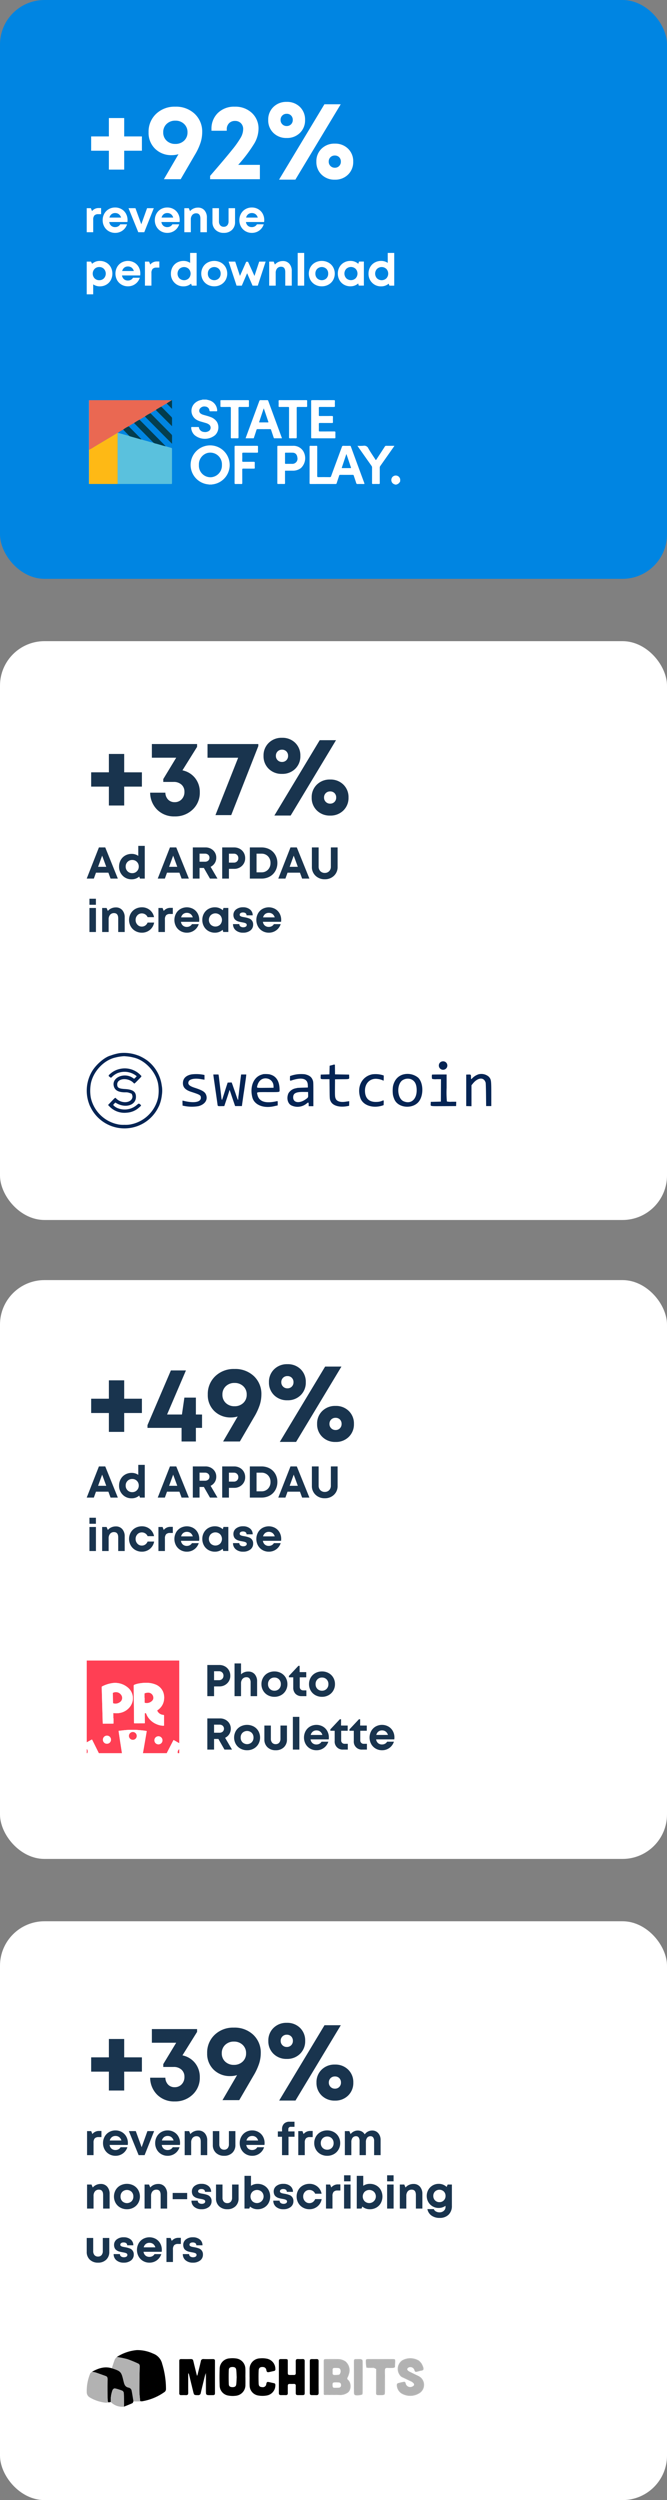 <svg xmlns="http://www.w3.org/2000/svg" width="300" height="1123" viewBox="0 0 300 1123">
  <rect x="0" y="0" width="300" height="1123" fill="#808080" stroke="none"/>
  <defs>
    <style>
      .cls-1 {
        fill: #fff;
      }

      .cls-2 {
        fill: #b2b2b2;
      }

      .cls-3 {
        fill: #474747;
      }

      .cls-4 {
        fill: #19344e;
      }

      .cls-5 {
        fill: #052454;
        fill-rule: evenodd;
      }

      .cls-6 {
        fill: #ff3f54;
      }

      .cls-7 {
        fill: #0085e2;
      }

      .cls-8 {
        fill: #f2a69a;
      }

      .cls-9 {
        fill: #fed677;
      }

      .cls-10 {
        fill: #5ac1dd;
      }

      .cls-11 {
        fill: #ea6852;
      }

      .cls-12 {
        fill: #feb915;
      }

      .cls-13 {
        fill: #053f4f;
      }

      .cls-14 {
        fill: #033d4e;
      }

      .cls-15 {
        fill: #023c4d;
      }

      .cls-16 {
        fill: #023d4d;
      }
    </style>
  </defs>
  <g id="header-ill3-mobile" transform="translate(-935 -189)">
    <g id="mochibits" transform="translate(-326 539)">
      <rect id="Rectangle_239" data-name="Rectangle 239" class="cls-1" width="300" height="260" rx="20" transform="translate(1261 513)"/>
      <g id="movhi-logo" transform="translate(1300 705.593)">
        <path id="Path_9180" data-name="Path 9180" d="M567.8,462.512a19.826,19.826,0,0,1,9.03-3.1,16.824,16.824,0,0,1,7.26,1.562,6.443,6.443,0,0,1,4.1,4.577,38.363,38.363,0,0,1,1.722,11.367,1.7,1.7,0,0,1-.514,1.22,24.183,24.183,0,0,1-10.418,4.308l-.676-.119c-.127-1.55-.348-3.052-.354-4.555-.014-3.654.048-7.308.142-10.961.017-.658-.127-1.1-.706-1.346a51.475,51.475,0,0,0-4.848-1.985A45.252,45.252,0,0,0,567.8,462.512Z" transform="translate(-554.257 -459.384)"/>
        <path id="Path_9181" data-name="Path 9181" d="M755.856,491.35c-.7,2.886-1.427,5.768-2.1,8.662a1.1,1.1,0,0,1-1.271.99c-1.744-.011-1.748.014-2.159-1.67q-.923-3.788-1.839-7.577a1.257,1.257,0,0,0-.333-.629,4.372,4.372,0,0,0-.053.487c0,2.787-.015,5.575.012,8.362.008.766-.3,1.057-1.044,1.023-.715-.033-1.433-.009-2.15-.007a.72.72,0,0,1-.827-.824q.007-7.286,0-14.573c0-.565.26-.81.832-.8,1.486.017,2.973.025,4.459,0,.635-.012.895.292,1.029.86.463,1.962.95,3.917,1.431,5.875.056.23.128.456.237.839a4.846,4.846,0,0,0,.242-.577c.5-2.008,1.008-4.013,1.466-6.03a1.069,1.069,0,0,1,1.267-.973c1.4.051,2.813.027,4.22.009.6-.007.868.238.867.85q-.013,7.247,0,14.494c0,.562-.234.85-.8.853-.823,0-1.648.032-2.468-.018-.248-.015-.483-.256-.724-.393q.007-4.449.013-8.9c0-.157-.019-.314-.03-.472Z" transform="translate(-702.454 -480.732)"/>
        <path id="Path_9182" data-name="Path 9182" d="M1036.741,492.911q0,3.463,0,6.926c0,1.065-.107,1.166-1.2,1.169-.637,0-1.274-.008-1.911,0s-.922-.279-.913-.918c.016-1.088-.011-2.176.01-3.264.012-.61-.24-.878-.852-.856s-1.222.028-1.831,0c-.659-.031-.912.28-.906.9.01,1.061-.02,2.124.01,3.184.02.687-.273.971-.945.953-.716-.019-1.433-.014-2.149,0-.621.01-.928-.25-.927-.9q.013-7.2,0-14.41c0-.638.271-.919.917-.894.689.028,1.38,0,2.07.007.93.006,1.022.1,1.024,1.077,0,1.645,0,3.291,0,4.936,0,1.02.126,1.135,1.149,1.139.531,0,1.062-.011,1.592,0,.611.017.85-.27.844-.873-.018-1.751.01-3.5-.015-5.254-.01-.733.24-1.088,1.02-1.038a18.741,18.741,0,0,0,2.069,0c.689-.032.95.265.945.942C1036.73,488.134,1036.741,490.522,1036.741,492.911Z" transform="translate(-938.697 -480.747)"/>
        <path id="Path_9183" data-name="Path 9183" d="M869.234,490.934c0,1.114.03,2.23-.006,3.343a4.809,4.809,0,0,1-4.531,5.036,9.973,9.973,0,0,1-2.925-.076,4.609,4.609,0,0,1-4.133-4.711c-.09-2.411-.094-4.831,0-7.242a4.727,4.727,0,0,1,4.513-4.793,11.1,11.1,0,0,1,2.692.019,4.75,4.75,0,0,1,4.368,4.764c.06,1.218.01,2.44.01,3.661Zm-3.936,0c-.059-1.072-.065-2.159-.193-3.233-.115-.963-.632-1.32-1.654-1.329-1.053-.01-1.666.372-1.7,1.359-.082,2.11-.081,4.227,0,6.337.037.975.6,1.338,1.618,1.357,1.082.02,1.616-.327,1.739-1.312C865.234,493.063,865.238,492,865.3,490.931Z" transform="translate(-797.845 -478.746)"/>
        <path id="Path_9184" data-name="Path 9184" class="cls-2" d="M1163.982,495.284l.112.447c.169.294.334.591.508.882a4.709,4.709,0,0,1-.672,5.172,8.946,8.946,0,0,1-3.985.642h-6.057a7.968,7.968,0,0,1-.151-1.089c-.012-2.922-.007-5.843-.007-8.765,0-1.594,0-3.187,0-4.781,0-.437.064-.823.622-.814,2.121.037,4.246.025,6.362.152a14.365,14.365,0,0,1,2.58.628l.468.487a1.286,1.286,0,0,0,.053.444,6.405,6.405,0,0,1,.158,6.219C1163.924,495.007,1163.977,495.158,1163.982,495.284Zm-6.58-1.945c.141.2.269.566.424.577.788.057,1.583.029,2.375.007.066,0,.128-.185.192-.283a2.177,2.177,0,0,0,.468-2.333c-.328-.733-1.019-.644-1.645-.671-.343-.015-.688,0-1.032,0a.7.7,0,0,0-.774.8Q1157.407,492.387,1157.4,493.339Zm1.723,3.759c-1.738.01-1.8.079-1.736,1.6.023.561.262.84.812.84.634,0,1.269,0,1.9-.036a1.029,1.029,0,0,0,1.08-1.186,1.049,1.049,0,0,0-1.108-1.17Z" transform="translate(-1046.801 -482.58)"/>
        <path id="Path_9185" data-name="Path 9185" class="cls-2" d="M555.857,479.011a45.243,45.243,0,0,1,4.736.967,51.461,51.461,0,0,1,4.848,1.985c.579.247.723.687.706,1.346-.094,3.653-.156,7.307-.142,10.961.006,1.5.227,3,.354,4.555l.676.119c-.89.018-1.78.044-2.669.05-.34,0-.681-.043-1.021-.066-.263-1.56-.5-3.126-.8-4.679a1.714,1.714,0,0,0-1.312-1.469c-1.794-.314-2.048-1.62-2.4-3.1-.956-3.959-1.071-4.3-5.235-5.607.446-1.323.852-2.661,1.359-3.96A4.654,4.654,0,0,1,555.857,479.011Z" transform="translate(-542.316 -475.883)"/>
        <path id="Path_9186" data-name="Path 9186" class="cls-2" d="M1363.573,494.993a2.865,2.865,0,0,1,.173.432,2.083,2.083,0,0,0,2.977,1.541c1.016-.424,1.107-1.163.226-1.839-.126-.1-.254-.19-.381-.284a2.788,2.788,0,0,0-.571-.515c-1.328-.651-2.67-1.274-4.008-1.906a2.972,2.972,0,0,0-.3-.366c-2.022-1.79-1.5-6.523,2.118-7.238,2.676-.53,5.245-.416,7.1,2.034.107.3.231.586.317.887.425,1.479.408,1.828-.995,1.961-.042,0-.078.067-.159.142l.392.05c-.564.138-1.131.267-1.692.417-.581.155-.872-.059-1.041-.637a1.9,1.9,0,0,0-2.482-1.341,1.328,1.328,0,0,0-.766.7c-.071.221.183.64.409.839a5.034,5.034,0,0,0,1.126.646c1.276.629,2.557,1.245,3.837,1.866a2.41,2.41,0,0,0,.344.533,4.3,4.3,0,0,1-1.516,7.395,8.611,8.611,0,0,1-6.7-.4,4.571,4.571,0,0,1-1.844-3.2c-.043-.318.153-.931.342-.975.948-.222,1.931-.3,2.9-.443C1363.459,495.287,1363.51,495.1,1363.573,494.993Z" transform="translate(-1220.311 -480.547)"/>
        <path id="Path_9187" data-name="Path 9187" d="M942.417,490.969c0-1.088-.017-2.177,0-3.265a4.813,4.813,0,0,1,4.677-5.139,10.436,10.436,0,0,1,3.154.165,4.706,4.706,0,0,1,3.773,4.622.756.756,0,0,1-.665.906c-.7.147-1.4.316-2.1.466-.833.179-1.129,0-1.288-.833a1.532,1.532,0,0,0-1.458-1.422c-1.24-.128-1.951.321-2.007,1.56-.089,1.959-.081,3.927-.006,5.887.044,1.14.554,1.542,1.6,1.583a1.542,1.542,0,0,0,1.841-1.44c.2-.89.379-1.009,1.257-.822.7.149,1.4.329,2.1.458.6.109.765.439.721,1.016a4.643,4.643,0,0,1-3.943,4.554,10.892,10.892,0,0,1-3.625.013,4.579,4.579,0,0,1-4.008-4.647c-.056-1.218-.01-2.442-.01-3.663Z" transform="translate(-869.163 -478.827)"/>
        <path id="Path_9188" data-name="Path 9188" d="M506.565,508.71c4.164,1.312,4.279,1.648,5.235,5.607.356,1.476.61,2.781,2.4,3.1a1.714,1.714,0,0,1,1.312,1.469c.3,1.553.537,3.118.8,4.679-.157.284-.245.718-.482.826-1.248.571-2.534,1.06-3.807,1.578.013-.285.041-.569.038-.854-.017-1.743-.006-3.487-.092-5.226a1.413,1.413,0,0,0-.616-1.061,20.809,20.809,0,0,0-3.076-1c-.768-.195-1.22.215-1.477.962a13.309,13.309,0,0,0-.7,5.083l-.933.176c-.129-.131-.353-.249-.371-.394a16.092,16.092,0,0,1-.131-1.9c-.014-2.7-.03-5.407.008-8.109.01-.7-.158-1.2-.837-1.44-1.494-.534-2.983-1.084-4.49-1.579a12.8,12.8,0,0,0-1.708-.324C500.435,508.741,503.318,507.707,506.565,508.71Z" transform="translate(-495.287 -500.515)"/>
        <path id="Path_9189" data-name="Path 9189" class="cls-2" d="M485.2,520.812a12.8,12.8,0,0,1,1.708.324c1.507.495,3,1.045,4.49,1.579.679.243.846.737.837,1.44-.038,2.7-.021,5.406-.008,8.109a16.094,16.094,0,0,0,.131,1.9c.018.144.242.263.371.394a6.2,6.2,0,0,1-1.407.127,17.664,17.664,0,0,1-7.042-2.334,2.673,2.673,0,0,1-1.432-2.372,20.545,20.545,0,0,1,1.546-8.381C484.519,521.278,484.922,521.071,485.2,520.812Z" transform="translate(-482.836 -511.021)"/>
        <path id="Path_9190" data-name="Path 9190" class="cls-2" d="M1276.14,491.058a2.97,2.97,0,0,0-.975-.5c-.866-.071-1.742-.01-2.613-.031a4.915,4.915,0,0,1-.83-.16h3.579a3.764,3.764,0,0,0-1.265-.152c-2.636-.032-2.307.363-2.342-2.411-.009-.683.271-.945.948-.942q5.416.023,10.831,0c.722,0,.991.277.987.991,0,.787.093,1.575.146,2.362a2.946,2.946,0,0,1-.834.307c-.874.04-1.753.042-2.628.007-.752-.03-1.04.27-1.034,1.03.025,3.266.014,6.532.005,9.8a9.033,9.033,0,0,1-.114,1.014V491.245c-.175,2.918-.156,5.835-.181,8.752-.022,2.713.421,2.28-2.372,2.345-.72.017-.986-.234-.98-.966.027-3.106.013-6.213.008-9.319a7.28,7.28,0,0,0-.08-.948C1276.395,491.081,1276.23,491.075,1276.14,491.058Z" transform="translate(-1145.964 -482.485)"/>
        <path id="Path_9191" data-name="Path 9191" d="M1116.394,492.97c0,2.337-.02,4.675.012,7.012.01.752-.26,1.083-1.015,1.055-.69-.026-1.381-.009-2.071-.005-.582,0-.88-.247-.879-.862q.012-7.251,0-14.5c0-.615.293-.854.889-.836.717.022,1.435.029,2.151,0s.924.307.919.968C1116.382,488.189,1116.394,490.58,1116.394,492.97Z" transform="translate(-1012.094 -480.773)"/>
        <path id="Path_9192" data-name="Path 9192" class="cls-2" d="M550.635,573.8a13.307,13.307,0,0,1,.7-5.083c.257-.748.709-1.157,1.477-.962a20.808,20.808,0,0,1,3.076,1,1.413,1.413,0,0,1,.616,1.061c.085,1.74.074,3.484.092,5.226,0,.284-.025.569-.038.854A7.236,7.236,0,0,1,550.635,573.8Z" transform="translate(-539.812 -550.44)"/>
        <path id="Path_9193" data-name="Path 9193" class="cls-2" d="M1158.235,500.614a8.946,8.946,0,0,0,3.985-.642q0,.073,0,.146a5.925,5.925,0,0,1-3.772.83h-6.177c-.686.011-.563-.516-.565-.906-.014-2.278-.007-4.556-.007-6.834q0-3.655,0-7.31c0-.921.142-1.06,1.063-1.063,1.669-.006,3.338-.034,5.006.01a6.028,6.028,0,0,1,3.818,1.1,14.359,14.359,0,0,0-2.58-.628c-2.116-.127-4.241-.115-6.362-.152-.558-.01-.623.377-.622.814,0,1.594,0,3.187,0,4.781,0,2.922-.005,5.844.007,8.765a7.95,7.95,0,0,0,.151,1.089c1.049.053,2.1.146,3.147.147C1156.3,500.763,1157.266,500.667,1158.235,500.614Z" transform="translate(-1045.091 -480.767)"/>
        <path id="Path_9194" data-name="Path 9194" class="cls-2" d="M1240.575,485.176a.254.254,0,0,1,.13.054q.014,7.754.027,15.508c-.587.427-3.011.648-3.494.224a1.436,1.436,0,0,1-.311-.98c-.02-4-.013-8.007-.013-12.01,0-.742.01-1.485,0-2.227-.011-.6.265-.871.868-.856.715.018,1.432-.018,2.146.018a2.114,2.114,0,0,1,.657.277c-.663.009-1.326.024-1.988.027-1.379.006-1.393.015-1.393,1.36q0,6.206,0,12.411c0,1.852,0,1.852,1.894,1.847,1.409,0,1.452-.049,1.454-1.493Q1240.561,492.256,1240.575,485.176Z" transform="translate(-1116.725 -480.824)"/>
        <path id="Path_9195" data-name="Path 9195" class="cls-2" d="M1299.428,513.175c.09.016.255.023.259.051a7.281,7.281,0,0,1,.08.948c.005,3.107.019,6.213-.008,9.319-.006.732.26.982.98.966,2.793-.064,2.349.368,2.372-2.344.024-2.917.005-5.834.181-8.752V524.49a2.24,2.24,0,0,1-.732.345c-.765.046-1.535.013-2.3.02-.6.005-.86-.283-.858-.878Q1299.421,518.576,1299.428,513.175Z" transform="translate(-1169.253 -504.602)"/>
        <path id="Path_9196" data-name="Path 9196" class="cls-2" d="M1283.547,488.581c-.053-.787-.15-1.575-.146-2.362,0-.714-.265-.995-.987-.991q-5.416.03-10.831,0c-.678,0-.957.259-.948.942.035,2.774-.294,2.379,2.342,2.411a3.764,3.764,0,0,1,1.265.152h-3.579c-.077-.745-.205-1.488-.222-2.234-.035-1.582-.011-1.583,1.54-1.583q5.281,0,10.562,0c1.035,0,1.136.09,1.119,1.144C1283.647,486.9,1283.586,487.742,1283.547,488.581Z" transform="translate(-1144.904 -480.848)"/>
        <path id="Path_9197" data-name="Path 9197" class="cls-2" d="M1371.22,485.157c-1.86-2.45-4.428-2.563-7.1-2.034-3.614.715-4.14,5.449-2.118,7.238a2.972,2.972,0,0,1,.3.366l-.167.171a4.706,4.706,0,0,1,.324-7.371,7.5,7.5,0,0,1,7.627.116,8.711,8.711,0,0,1,1.161,1.276Q1371.233,485.04,1371.22,485.157Z" transform="translate(-1220.623 -478.854)"/>
        <path id="Path_9198" data-name="Path 9198" class="cls-2" d="M1370.927,541.187a8.611,8.611,0,0,0,6.7.4,4.3,4.3,0,0,0,1.516-7.4,2.409,2.409,0,0,1-.344-.533,4.424,4.424,0,0,1,.438,7.344,7.8,7.8,0,0,1-8.461.321Z" transform="translate(-1229.252 -521.822)"/>
        <path id="Path_9199" data-name="Path 9199" class="cls-2" d="M1360.079,553.942l-.154.138a4.707,4.707,0,0,1-2.056-3.813.968.968,0,0,1,.466-.784,28.151,28.151,0,0,1,2.846-.647c.145-.028.323.12.486.186-.063.106-.114.293-.191.305-.967.148-1.95.221-2.9.443-.188.044-.385.656-.342.975A4.571,4.571,0,0,0,1360.079,553.942Z" transform="translate(-1218.404 -534.577)"/>
        <path id="Path_9200" data-name="Path 9200" class="cls-2" d="M1260.739,502.536q-.014-7.754-.027-15.508a3.733,3.733,0,0,1,.155.748q.014,7,0,13.993A4.64,4.64,0,0,1,1260.739,502.536Z" transform="translate(-1136.733 -482.622)"/>
        <path id="Path_9201" data-name="Path 9201" class="cls-2" d="M1216.9,501.966c-.005-.126-.058-.277-.009-.375a6.405,6.405,0,0,0-.158-6.219,1.284,1.284,0,0,1-.053-.445,5.24,5.24,0,0,1,1.17,4.509A10.5,10.5,0,0,1,1216.9,501.966Z" transform="translate(-1099.719 -489.262)"/>
        <path id="Path_9202" data-name="Path 9202" class="cls-2" d="M1217.72,548.1c0-.049,0-.1,0-.146a4.709,4.709,0,0,0,.672-5.172c-.175-.291-.339-.588-.508-.882C1219.821,543.3,1219.721,547.02,1217.72,548.1Z" transform="translate(-1100.593 -528.747)"/>
        <path id="Path_9203" data-name="Path 9203" class="cls-3" d="M817.889,525.244l.286-.145c.01.157.03.314.03.472q0,4.449-.013,8.9a6.871,6.871,0,0,1-.15-1c-.013-2.407,0-4.814-.013-7.22A7.336,7.336,0,0,0,817.889,525.244Z" transform="translate(-764.488 -514.625)"/>
        <path id="Path_9204" data-name="Path 9204" class="cls-2" d="M1370.707,534.061l.167-.171c1.338.632,2.68,1.255,4.008,1.906a2.791,2.791,0,0,1,.571.515Z" transform="translate(-1229.197 -522.015)"/>
        <path id="Path_9205" data-name="Path 9205" class="cls-2" d="M1423.309,497.692l.025-.236a10.707,10.707,0,0,1,.72,1.568c.348,1.23.109,1.531-1.189,1.707l-.392-.05c.081-.075.117-.138.159-.142,1.4-.134,1.42-.482.995-1.961C1423.54,498.277,1423.416,497.987,1423.309,497.692Z" transform="translate(-1272.712 -491.388)"/>
        <path id="Path_9206" data-name="Path 9206" class="cls-2" d="M1155.3,586h0Z" transform="translate(-1048.118 -565.823)"/>
        <path id="Path_9207" data-name="Path 9207" class="cls-2" d="M1160.785,583.909c-.97.053-1.94.148-2.91.147-1.049,0-2.1-.094-3.147-.147Z" transform="translate(-1047.641 -564.061)"/>
        <path id="Path_9208" data-name="Path 9208" class="cls-2" d="M1176.772,526.89c.428.632,1.084.405,1.662.418a11.381,11.381,0,0,0,1.329-.117c-.064.1-.125.281-.192.283-.792.022-1.587.05-2.375-.007C1177.041,527.456,1176.913,527.092,1176.772,526.89Z" transform="translate(-1066.171 -516.131)"/>
        <path id="Path_9209" data-name="Path 9209" class="cls-2" d="M1242.1,486.687q-.013,7.08-.026,14.161c0,1.444-.045,1.489-1.454,1.493-1.894.005-1.894.005-1.894-1.847q0-6.206,0-12.411c0-1.345.014-1.354,1.393-1.36.663,0,1.326-.018,1.988-.027Z" transform="translate(-1118.253 -482.335)"/>
      </g>
      <path id="Path_9257" data-name="Path 9257" class="cls-4" d="M6.924-10.859h.957v2.754H6.621a2.3,2.3,0,0,0-1.763.581,2.788,2.788,0,0,0-.532,1.909V0H1.406V-10.8H3.271l.518,1.328A3.791,3.791,0,0,1,6.924-10.859Zm12.852,5.42a6.212,6.212,0,0,1-.059.859H11.543a2.718,2.718,0,0,0,.884,1.694,2.634,2.634,0,0,0,1.763.591,2.748,2.748,0,0,0,1.353-.332,2.364,2.364,0,0,0,.933-.918h3.066A5.488,5.488,0,0,1,17.51-.737,5.539,5.539,0,0,1,14.189.3a5.576,5.576,0,0,1-2.856-.747A5.366,5.366,0,0,1,9.316-2.5a5.836,5.836,0,0,1-.732-2.9,5.887,5.887,0,0,1,.728-2.91,5.3,5.3,0,0,1,2.012-2.051,5.624,5.624,0,0,1,2.866-.742,5.584,5.584,0,0,1,2.91.767,5.251,5.251,0,0,1,1.982,2.056A5.9,5.9,0,0,1,19.775-5.439ZM14.189-8.613a2.55,2.55,0,0,0-1.641.537,2.747,2.747,0,0,0-.928,1.5h5.234a2.916,2.916,0,0,0-.991-1.514A2.673,2.673,0,0,0,14.189-8.613ZM28.555-10.8h3.027L27.295,0H24.6L20.205-10.8H23.32l2.637,7.236ZM43.232-5.439a6.212,6.212,0,0,1-.059.859H35a2.718,2.718,0,0,0,.884,1.694,2.634,2.634,0,0,0,1.763.591A2.748,2.748,0,0,0,39-2.627a2.364,2.364,0,0,0,.933-.918H43A5.488,5.488,0,0,1,40.967-.737,5.539,5.539,0,0,1,37.646.3,5.576,5.576,0,0,1,34.79-.444,5.366,5.366,0,0,1,32.773-2.5a5.836,5.836,0,0,1-.732-2.9,5.887,5.887,0,0,1,.728-2.91,5.3,5.3,0,0,1,2.012-2.051,5.624,5.624,0,0,1,2.866-.742,5.584,5.584,0,0,1,2.91.767,5.251,5.251,0,0,1,1.982,2.056A5.9,5.9,0,0,1,43.232-5.439ZM37.646-8.613a2.55,2.55,0,0,0-1.641.537,2.747,2.747,0,0,0-.928,1.5h5.234a2.917,2.917,0,0,0-.991-1.514A2.673,2.673,0,0,0,37.646-8.613Zm13.809-2.441a3.7,3.7,0,0,1,2.92,1.226,4.78,4.78,0,0,1,1.084,3.286V0h-2.92V-6.074q0-2.422-1.885-2.422a2.213,2.213,0,0,0-1.772.757,3.068,3.068,0,0,0-.649,2.065V0h-2.92V-10.8h2l.566,1.338a4.374,4.374,0,0,1,1.558-1.167A4.807,4.807,0,0,1,51.455-11.055ZM63.057.3A5.117,5.117,0,0,1,59.37-1.035a4.65,4.65,0,0,1-1.4-3.525V-10.8h2.92v5.908a2.621,2.621,0,0,0,.576,1.8,2.018,2.018,0,0,0,1.592.649A1.981,1.981,0,0,0,64.639-3.1a2.654,2.654,0,0,0,.566-1.8V-10.8h2.92v6.24a4.675,4.675,0,0,1-1.387,3.525A5.079,5.079,0,0,1,63.057.3Zm18.2-5.742a6.212,6.212,0,0,1-.059.859H73.027a2.718,2.718,0,0,0,.884,1.694,2.634,2.634,0,0,0,1.763.591,2.748,2.748,0,0,0,1.353-.332,2.364,2.364,0,0,0,.933-.918h3.066A5.488,5.488,0,0,1,78.994-.737,5.539,5.539,0,0,1,75.674.3a5.576,5.576,0,0,1-2.856-.747A5.366,5.366,0,0,1,70.8-2.5a5.836,5.836,0,0,1-.732-2.9,5.887,5.887,0,0,1,.728-2.91,5.3,5.3,0,0,1,2.012-2.051,5.624,5.624,0,0,1,2.866-.742,5.584,5.584,0,0,1,2.91.767,5.251,5.251,0,0,1,1.982,2.056A5.9,5.9,0,0,1,81.26-5.439ZM75.674-8.613a2.55,2.55,0,0,0-1.641.537,2.747,2.747,0,0,0-.928,1.5H78.34a2.916,2.916,0,0,0-.991-1.514A2.673,2.673,0,0,0,75.674-8.613Zm19.053-2.041v2.4H92.012V0h-2.92V-8.252H87.217v-2.4H89.1v-.977a3.413,3.413,0,0,1,.879-2.485,3.4,3.4,0,0,1,2.549-.9h2.178v2.295H93.115a1.036,1.036,0,0,0-1.182,1.162v.908Zm7.2-.205h.957v2.754h-1.26a2.3,2.3,0,0,0-1.763.581,2.788,2.788,0,0,0-.532,1.909V0h-2.92V-10.8h1.865l.518,1.328A3.791,3.791,0,0,1,101.924-10.859ZM109.424.3a6.055,6.055,0,0,1-2.988-.742,5.4,5.4,0,0,1-2.095-2.051,5.707,5.707,0,0,1-.757-2.91,5.718,5.718,0,0,1,.757-2.925,5.374,5.374,0,0,1,2.095-2.041,6.087,6.087,0,0,1,2.988-.737,6.067,6.067,0,0,1,2.979.737,5.4,5.4,0,0,1,2.1,2.046,5.7,5.7,0,0,1,.762,2.92,5.679,5.679,0,0,1-.762,2.91,5.433,5.433,0,0,1-2.1,2.051A6.035,6.035,0,0,1,109.424.3Zm-2.07-3.569a2.777,2.777,0,0,0,2.07.825,2.777,2.777,0,0,0,2.07-.825A2.916,2.916,0,0,0,112.3-5.4a2.916,2.916,0,0,0-.811-2.134,2.777,2.777,0,0,0-2.07-.825,2.777,2.777,0,0,0-2.07.825,2.916,2.916,0,0,0-.811,2.134A2.916,2.916,0,0,0,107.354-3.267Zm22.285-7.788a3.5,3.5,0,0,1,2.739,1.191,4.47,4.47,0,0,1,1.06,3.086V0h-2.92V-6.289a2.745,2.745,0,0,0-.415-1.646A1.407,1.407,0,0,0,128.9-8.5a1.839,1.839,0,0,0-1.528.7,3.087,3.087,0,0,0-.552,1.958V0h-2.842V-6.289a2.8,2.8,0,0,0-.405-1.646,1.371,1.371,0,0,0-1.187-.562,1.874,1.874,0,0,0-1.553.7,3.067,3.067,0,0,0-.557,1.958V0h-2.92V-10.8h2.031l.547,1.338a4.19,4.19,0,0,1,1.431-1.162,3.938,3.938,0,0,1,1.792-.43A3.746,3.746,0,0,1,125-10.6a3.3,3.3,0,0,1,1.289,1.274,4.06,4.06,0,0,1,1.45-1.265A4.027,4.027,0,0,1,129.639-11.055Zm-122.09,24a3.7,3.7,0,0,1,2.92,1.226,4.78,4.78,0,0,1,1.084,3.286V24H8.633V17.926q0-2.422-1.885-2.422a2.213,2.213,0,0,0-1.772.757,3.068,3.068,0,0,0-.649,2.065V24H1.406V13.2h2l.566,1.338A4.374,4.374,0,0,1,5.532,13.37,4.807,4.807,0,0,1,7.549,12.945ZM19.346,24.3a6.055,6.055,0,0,1-2.988-.742,5.4,5.4,0,0,1-2.095-2.051,6,6,0,0,1,0-5.835,5.374,5.374,0,0,1,2.095-2.041,6.4,6.4,0,0,1,5.967,0,5.4,5.4,0,0,1,2.1,2.046,5.959,5.959,0,0,1,0,5.83,5.433,5.433,0,0,1-2.1,2.051A6.035,6.035,0,0,1,19.346,24.3Zm-2.07-3.569a3.01,3.01,0,0,0,4.141,0,2.916,2.916,0,0,0,.811-2.134,2.916,2.916,0,0,0-.811-2.134,3.01,3.01,0,0,0-4.141,0,2.916,2.916,0,0,0-.811,2.134A2.916,2.916,0,0,0,17.275,20.733Zm16.143-7.788a3.7,3.7,0,0,1,2.92,1.226,4.78,4.78,0,0,1,1.084,3.286V24H34.5V17.926q0-2.422-1.885-2.422a2.213,2.213,0,0,0-1.772.757,3.068,3.068,0,0,0-.649,2.065V24h-2.92V13.2h2l.566,1.338A4.374,4.374,0,0,1,31.4,13.37,4.807,4.807,0,0,1,33.418,12.945Zm6.494,6.846V16.979h6.523v2.813ZM52.891,24.3a4.882,4.882,0,0,1-3.276-1.06,3.521,3.521,0,0,1-1.255-2.8H51.2a1.276,1.276,0,0,0,.5,1.064,2.114,2.114,0,0,0,1.3.371A1.986,1.986,0,0,0,54.1,21.6a.9.9,0,0,0,.444-.8.728.728,0,0,0-.151-.459,1.119,1.119,0,0,0-.474-.327,4.222,4.222,0,0,0-.635-.205q-.312-.073-.82-.161-.459-.078-.771-.142t-.757-.19a4.377,4.377,0,0,1-.747-.278,4.192,4.192,0,0,1-.64-.405,2.235,2.235,0,0,1-.537-.562,2.886,2.886,0,0,1-.332-.747,3.354,3.354,0,0,1-.132-.967,3.049,3.049,0,0,1,1.2-2.5,4.879,4.879,0,0,1,3.145-.962,4.717,4.717,0,0,1,3.135.991A3.27,3.27,0,0,1,57.217,16.5H54.443a1.15,1.15,0,0,0-.435-.957,1.944,1.944,0,0,0-1.2-.322,1.757,1.757,0,0,0-1.06.283.888.888,0,0,0-.386.752.768.768,0,0,0,.063.317.57.57,0,0,0,.225.244q.161.1.3.176a2.135,2.135,0,0,0,.43.146q.288.073.469.107l.552.1a11.116,11.116,0,0,1,2.266.586,2.766,2.766,0,0,1,1.748,2.734,3.21,3.21,0,0,1-1.24,2.642A5.117,5.117,0,0,1,52.891,24.3Zm11.6,0a5.117,5.117,0,0,1-3.687-1.338,4.65,4.65,0,0,1-1.4-3.525V13.2h2.92v5.908a2.621,2.621,0,0,0,.576,1.8,2.018,2.018,0,0,0,1.592.649,1.981,1.981,0,0,0,1.582-.654,2.654,2.654,0,0,0,.566-1.8V13.2h2.92v6.24a4.675,4.675,0,0,1-1.387,3.525A5.079,5.079,0,0,1,64.492,24.3ZM78.1,12.9a5.81,5.81,0,0,1,2.92.737,5.242,5.242,0,0,1,2.026,2.041,6.243,6.243,0,0,1,0,5.85,5.242,5.242,0,0,1-2.026,2.041,5.81,5.81,0,0,1-2.92.737,5.1,5.1,0,0,1-3.379-1.2l-.352.9H72.217V9.3h2.92v4.482A5.116,5.116,0,0,1,78.1,12.9Zm-2.344,7.8a2.982,2.982,0,0,0,4.214-4.219,3.056,3.056,0,0,0-4.214,0,3.063,3.063,0,0,0,0,4.214ZM89.7,24.3a4.882,4.882,0,0,1-3.276-1.06,3.521,3.521,0,0,1-1.255-2.8h2.842a1.276,1.276,0,0,0,.5,1.064,2.114,2.114,0,0,0,1.3.371A1.986,1.986,0,0,0,90.9,21.6a.9.9,0,0,0,.444-.8.728.728,0,0,0-.151-.459,1.119,1.119,0,0,0-.474-.327,4.222,4.222,0,0,0-.635-.205q-.313-.073-.82-.161-.459-.078-.771-.142t-.757-.19a4.377,4.377,0,0,1-.747-.278,4.192,4.192,0,0,1-.64-.405,2.235,2.235,0,0,1-.537-.562,2.886,2.886,0,0,1-.332-.747,3.354,3.354,0,0,1-.132-.967,3.049,3.049,0,0,1,1.2-2.5A4.879,4.879,0,0,1,89.7,12.9a4.717,4.717,0,0,1,3.135.991A3.27,3.27,0,0,1,94.023,16.5H91.25a1.15,1.15,0,0,0-.435-.957,1.944,1.944,0,0,0-1.2-.322,1.757,1.757,0,0,0-1.06.283.888.888,0,0,0-.386.752.768.768,0,0,0,.063.317.57.57,0,0,0,.225.244q.161.1.3.176a2.135,2.135,0,0,0,.43.146q.288.073.469.107l.552.1a11.116,11.116,0,0,1,2.266.586,2.766,2.766,0,0,1,1.748,2.734,3.21,3.21,0,0,1-1.24,2.642A5.117,5.117,0,0,1,89.7,24.3Zm11.689,0a5.822,5.822,0,0,1-2.266-.444,5.6,5.6,0,0,1-1.826-1.206,5.537,5.537,0,0,1-1.2-1.826,5.853,5.853,0,0,1-.439-2.256,5.781,5.781,0,0,1,.439-2.246,5.451,5.451,0,0,1,1.2-1.807,5.541,5.541,0,0,1,1.831-1.187,6,6,0,0,1,2.28-.435A5.518,5.518,0,0,1,105,14.112a5.355,5.355,0,0,1,1.9,3.218h-2.9a2.752,2.752,0,0,0-1.045-1.245,2.834,2.834,0,0,0-1.562-.444,2.607,2.607,0,0,0-1.978.845,2.937,2.937,0,0,0-.8,2.095,3,3,0,0,0,.8,2.114,2.583,2.583,0,0,0,1.973.864,2.668,2.668,0,0,0,1.563-.469,3.027,3.027,0,0,0,1.045-1.338h2.939a5.4,5.4,0,0,1-1.909,3.3A5.552,5.552,0,0,1,101.387,24.3Zm13-11.162h.957v2.754h-1.26a2.3,2.3,0,0,0-1.763.581,2.788,2.788,0,0,0-.532,1.909V24h-2.92V13.2h1.865l.518,1.328A3.791,3.791,0,0,1,114.385,13.141ZM117,11.764V9.049h2.91v2.715ZM117,24V13.2h2.92V24Zm11.592-11.1a5.81,5.81,0,0,1,2.92.737,5.242,5.242,0,0,1,2.026,2.041,6.243,6.243,0,0,1,0,5.85,5.242,5.242,0,0,1-2.026,2.041,5.81,5.81,0,0,1-2.92.737,5.1,5.1,0,0,1-3.379-1.2l-.352.9h-2.148V9.3h2.92v4.482A5.116,5.116,0,0,1,128.594,12.9Zm-2.344,7.8a2.982,2.982,0,0,0,4.214-4.219,3.056,3.056,0,0,0-4.214,0,3.063,3.063,0,0,0,0,4.214Zm10.117-8.936V9.049h2.91v2.715Zm0,12.236V13.2h2.92V24Zm11.855-11.055a3.7,3.7,0,0,1,2.92,1.226,4.78,4.78,0,0,1,1.084,3.286V24h-2.92V17.926q0-2.422-1.885-2.422a2.213,2.213,0,0,0-1.772.757A3.068,3.068,0,0,0,145,18.326V24h-2.92V13.2h2l.566,1.338a4.374,4.374,0,0,1,1.558-1.167A4.807,4.807,0,0,1,148.223,12.945ZM163.6,13.2H165.5V22.75a5.36,5.36,0,0,1-1.475,3.989,5.5,5.5,0,0,1-4.043,1.46,6.106,6.106,0,0,1-3.662-1.055,4.546,4.546,0,0,1-1.836-2.91h2.9a1.894,1.894,0,0,0,.962,1.079,3.335,3.335,0,0,0,1.587.386,2.806,2.806,0,0,0,1.924-.688,2.331,2.331,0,0,0,.781-1.841v-.41a5.245,5.245,0,0,1-3.086.967,5.344,5.344,0,0,1-2.72-.713,5.173,5.173,0,0,1-1.943-1.958,5.634,5.634,0,0,1,0-5.469,5.307,5.307,0,0,1,4.663-2.69,5.082,5.082,0,0,1,3.584,1.377Zm-3.711,7.92a2.648,2.648,0,0,0,1.973-.8,2.748,2.748,0,0,0,.781-2.007,2.712,2.712,0,0,0-.776-1.987,2.874,2.874,0,0,0-3.95,0,2.7,2.7,0,0,0-.781,1.987,2.757,2.757,0,0,0,.776,2.007A2.644,2.644,0,0,0,159.893,21.119ZM6.338,48.3a5.117,5.117,0,0,1-3.687-1.338,4.65,4.65,0,0,1-1.4-3.525V37.2H4.17v5.908a2.621,2.621,0,0,0,.576,1.8,2.018,2.018,0,0,0,1.592.649A1.981,1.981,0,0,0,7.92,44.9a2.654,2.654,0,0,0,.566-1.8V37.2h2.92v6.24a4.675,4.675,0,0,1-1.387,3.525A5.079,5.079,0,0,1,6.338,48.3Zm11.553,0a4.882,4.882,0,0,1-3.276-1.06,3.521,3.521,0,0,1-1.255-2.8H16.2a1.276,1.276,0,0,0,.5,1.064,2.114,2.114,0,0,0,1.3.371A1.986,1.986,0,0,0,19.1,45.6a.9.9,0,0,0,.444-.8.728.728,0,0,0-.151-.459,1.119,1.119,0,0,0-.474-.327,4.222,4.222,0,0,0-.635-.205q-.313-.073-.82-.161-.459-.078-.771-.142t-.757-.19a4.377,4.377,0,0,1-.747-.278,4.192,4.192,0,0,1-.64-.405,2.235,2.235,0,0,1-.537-.562,2.886,2.886,0,0,1-.332-.747,3.354,3.354,0,0,1-.132-.967,3.049,3.049,0,0,1,1.2-2.5,4.879,4.879,0,0,1,3.145-.962,4.717,4.717,0,0,1,3.135.991A3.27,3.27,0,0,1,22.217,40.5H19.443a1.15,1.15,0,0,0-.435-.957,1.944,1.944,0,0,0-1.2-.322,1.757,1.757,0,0,0-1.06.283.888.888,0,0,0-.386.752.768.768,0,0,0,.063.317.57.57,0,0,0,.225.244q.161.1.3.176a2.135,2.135,0,0,0,.43.146q.288.073.469.107l.552.1a11.116,11.116,0,0,1,2.266.586,2.766,2.766,0,0,1,1.748,2.734,3.21,3.21,0,0,1-1.24,2.642A5.117,5.117,0,0,1,17.891,48.3Zm17.148-5.742a6.212,6.212,0,0,1-.059.859H26.807a2.718,2.718,0,0,0,.884,1.694,2.634,2.634,0,0,0,1.763.591,2.748,2.748,0,0,0,1.353-.332,2.364,2.364,0,0,0,.933-.918H34.8A5.512,5.512,0,0,1,29.453,48.3a5.576,5.576,0,0,1-2.856-.747A5.366,5.366,0,0,1,24.58,45.5a6.146,6.146,0,0,1,0-5.811,5.3,5.3,0,0,1,2.012-2.051,5.906,5.906,0,0,1,5.776.024,5.251,5.251,0,0,1,1.982,2.056A5.9,5.9,0,0,1,35.039,42.561Zm-5.586-3.174a2.55,2.55,0,0,0-1.641.537,2.747,2.747,0,0,0-.928,1.5h5.234a2.916,2.916,0,0,0-.991-1.514A2.673,2.673,0,0,0,29.453,39.387Zm13.184-2.246h.957v2.754h-1.26a2.3,2.3,0,0,0-1.763.581,2.788,2.788,0,0,0-.532,1.909V48h-2.92V37.2h1.865l.518,1.328A3.791,3.791,0,0,1,42.637,37.141ZM49,48.3a4.882,4.882,0,0,1-3.276-1.06,3.521,3.521,0,0,1-1.255-2.8h2.842a1.276,1.276,0,0,0,.5,1.064,2.114,2.114,0,0,0,1.3.371A1.986,1.986,0,0,0,50.21,45.6a.9.9,0,0,0,.444-.8.728.728,0,0,0-.151-.459,1.119,1.119,0,0,0-.474-.327,4.222,4.222,0,0,0-.635-.205q-.312-.073-.82-.161-.459-.078-.771-.142t-.757-.19a4.377,4.377,0,0,1-.747-.278,4.192,4.192,0,0,1-.64-.405,2.235,2.235,0,0,1-.537-.562,2.886,2.886,0,0,1-.332-.747,3.354,3.354,0,0,1-.132-.967,3.049,3.049,0,0,1,1.2-2.5A4.879,4.879,0,0,1,49,36.9a4.717,4.717,0,0,1,3.135.991A3.27,3.27,0,0,1,53.33,40.5H50.557a1.15,1.15,0,0,0-.435-.957,1.944,1.944,0,0,0-1.2-.322,1.757,1.757,0,0,0-1.06.283.888.888,0,0,0-.386.752.768.768,0,0,0,.063.317.57.57,0,0,0,.225.244q.161.1.3.176a2.135,2.135,0,0,0,.43.146q.288.073.469.107l.552.1a11.116,11.116,0,0,1,2.266.586,2.766,2.766,0,0,1,1.748,2.734,3.21,3.21,0,0,1-1.24,2.642A5.117,5.117,0,0,1,49,48.3Z" transform="translate(1298.75 618.052)"/>
      <path id="Path_9258" data-name="Path 9258" class="cls-4" d="M24.539-19.219V-12.8H16.57v8.484H9.68V-12.8H1.711v-6.422H9.68v-8.25H16.57v8.25Zm18.234-.891a9.741,9.741,0,0,1,5.684,3.457,9.963,9.963,0,0,1,2.121,6.41,10.258,10.258,0,0,1-3.223,7.758,11.274,11.274,0,0,1-8.1,3.07,10.726,10.726,0,0,1-7.8-2.965,10.82,10.82,0,0,1-3.211-7.7h6.844a4.578,4.578,0,0,0,1.23,3.105,3.937,3.937,0,0,0,2.941,1.16,4.185,4.185,0,0,0,3.164-1.3,4.638,4.638,0,0,0,1.242-3.34A4.159,4.159,0,0,0,42.328-13.7a5.078,5.078,0,0,0-3.539-1.207H34.148V-16.2l5.813-9.586H29.016v-6.141H49.359v1.266ZM65.883-32.578a12.163,12.163,0,0,1,8.742,3.211A10.939,10.939,0,0,1,78-21.07a15.578,15.578,0,0,1-.738,4.629,27.1,27.1,0,0,1-2.566,5.5L68.32,0H60.773q5.18-8.859,6.563-11.25a9.951,9.951,0,0,1-2.977.445,10.328,10.328,0,0,1-7.547-2.871,9.9,9.9,0,0,1-2.93-7.395,10.958,10.958,0,0,1,3.375-8.273A11.956,11.956,0,0,1,65.883-32.578Zm.047,16.734A5.49,5.49,0,0,0,69.844-17.3a4.941,4.941,0,0,0,1.547-3.773,4.951,4.951,0,0,0-1.547-3.762A5.465,5.465,0,0,0,65.93-26.3,5.455,5.455,0,0,0,62-24.832a4.97,4.97,0,0,0-1.535,3.762A4.979,4.979,0,0,0,61.992-17.3,5.47,5.47,0,0,0,65.93-15.844Zm29.719-4.945A8.149,8.149,0,0,1,89.7-18.516a8.19,8.19,0,0,1-5.965-2.273A7.8,7.8,0,0,1,81.4-26.625a7.8,7.8,0,0,1,2.332-5.824A8.167,8.167,0,0,1,89.7-34.734a8.14,8.14,0,0,1,5.965,2.273,7.836,7.836,0,0,1,2.309,5.836A7.816,7.816,0,0,1,95.648-20.789ZM86.273.188l20.391-33.844H114L93.609.188ZM89.7-23.883a2.667,2.667,0,0,0,1.969-.773,2.667,2.667,0,0,0,.773-1.969,2.719,2.719,0,0,0-.762-1.992,2.657,2.657,0,0,0-1.98-.773,2.677,2.677,0,0,0-1.957.773,2.675,2.675,0,0,0-.785,1.992,2.656,2.656,0,0,0,.785,1.957A2.656,2.656,0,0,0,89.7-23.883ZM117.3-2.074A8.127,8.127,0,0,1,111.352.211a8.167,8.167,0,0,1-5.965-2.285A7.8,7.8,0,0,1,103.055-7.9a7.766,7.766,0,0,1,2.332-5.812,8.19,8.19,0,0,1,5.965-2.273,8.149,8.149,0,0,1,5.953,2.273,7.787,7.787,0,0,1,2.32,5.813A7.825,7.825,0,0,1,117.3-2.074Zm-5.953-3.082a2.628,2.628,0,0,0,1.957-.773A2.689,2.689,0,0,0,114.07-7.9a2.7,2.7,0,0,0-.75-1.98,2.64,2.64,0,0,0-1.969-.762,2.667,2.667,0,0,0-1.969.773,2.667,2.667,0,0,0-.773,1.969,2.656,2.656,0,0,0,.785,1.957A2.656,2.656,0,0,0,111.352-5.156Z" transform="translate(1300.289 593.351)"/>
    </g>
    <g id="sweatcoin" transform="translate(-49 52)">
      <rect id="Rectangle_239-2" data-name="Rectangle 239" class="cls-1" width="300" height="260" rx="20" transform="translate(984 425)"/>
      <path id="path0" class="cls-5" d="M22.787,75.219a22.066,22.066,0,0,0-3.219.794c-.406.146-.833.292-.95.325-2.606.747-6.363,3.975-8.2,7.043A17.074,17.074,0,0,0,8.959,97.628c.128.348.261.727.3.841s.271.613.527,1.108a16.984,16.984,0,0,0,30.448-.012c.254-.488.489-.982.523-1.1s.168-.493.3-.841A17.773,17.773,0,0,0,41.84,94a13.149,13.149,0,0,0,.059-3.5c-.052-.315-.15-.93-.217-1.365A16.87,16.87,0,0,0,35.108,78.41a20.229,20.229,0,0,0-3.72-2.072c-.116-.033-.543-.179-.95-.324a17.635,17.635,0,0,0-7.651-.794m3.355,1.467a18.977,18.977,0,0,1,1.9.271l1.077.243C34.209,78.347,39,83.419,40.1,88.816a18.552,18.552,0,0,1,.053,6.279,14.658,14.658,0,0,1-.608,2.141,15.678,15.678,0,0,1-10.638,9.737c-.2.046-.7.163-1.108.261a12.418,12.418,0,0,1-2.8.177,12.418,12.418,0,0,1-2.8-.177c-.407-.1-.905-.215-1.108-.261a15.677,15.677,0,0,1-10.638-9.737,14.6,14.6,0,0,1-.608-2.141,18.54,18.54,0,0,1,.053-6.279c1.1-5.428,5.858-10.457,10.982-11.616a21.08,21.08,0,0,1,3.9-.611c.087-.008.695.037,1.35.1m141.222,2.435a1.916,1.916,0,1,0,1.936.007,2.079,2.079,0,0,0-1.936-.007M118.9,80.433a5.015,5.015,0,0,1-.835.246l-.775.186-.053,1.943-.053,1.943-1.952.053-1.952.053-.031.881c-.043,1.231-.14,1.177,2.092,1.177h1.878l.043,4.406c.044,4.581.046,4.6.529,5.594.951,1.95,3.943,2.788,7.519,2.106l.739-.141.03-1.034.03-1.034-.452.053c-.249.029-.832.11-1.3.18-2.205.329-3.812-.161-4.322-1.319-.348-.788-.381-1.269-.351-5.013l.03-3.746,3.052-.028c3.59-.033,3.351.052,3.31-1.175l-.03-.907-3.166-.053-3.166-.053-.028-2.19-.028-2.19h-.35a.955.955,0,0,0-.41.06M22.893,82.325a9.307,9.307,0,0,0-3.914,1.868c-1.313,1.089-1.341,1.178-.57,1.746.578.426.507.436,1.091-.141a8.155,8.155,0,0,1,2.567-1.671l.878-.267a8.6,8.6,0,0,1,7.172,1.41l.4.337-.535.549c-.635.652-.569.642-1.24.18-3.672-2.529-9.242-.346-8.607,3.374.365,2.136,2.009,3.116,5.229,3.116a4.487,4.487,0,0,1,1.9.264c.4.145.739.264.754.264.284,0,.666,1.081.577,1.632-.448,2.75-5.006,3.067-7.4.514-.35-.372-.358-.366-2.023,1.382l-1.552,1.629.4.406a9.345,9.345,0,0,0,8.02,3.052,9,9,0,0,0,5.4-2.2c1.173-1.019,1.189-1.049.752-1.421-.719-.612-.7-.613-1.584.113a8.369,8.369,0,0,1-8.92,1.354,5.343,5.343,0,0,1-1.741-1.277,1.74,1.74,0,0,1,.479-.651l.479-.47.339.2c4.052,2.435,8.738,1.114,8.921-2.516.126-2.49-1.253-3.55-4.889-3.76-2.824-.162-3.535-.581-3.535-2.08,0-2.809,4.957-3.225,7.379-.62.356.383.264.444,1.986-1.315,1.848-1.888,1.719-1.632,1.132-2.236a9.811,9.811,0,0,0-9.337-2.769m32.292,2.431c-2.576.5-3.905,1.86-3.9,3.983,0,1.868,1.134,3.04,3.745,3.882,3.965,1.277,4.327,1.5,4.327,2.666,0,2.021-3.295,2.536-8.1,1.266-.174-.046-.186.04-.158,1.093l.03,1.143.633.134a17.549,17.549,0,0,0,6.543.113c3.027-.807,4.395-3.056,3.278-5.392-.519-1.085-1.814-1.836-4.86-2.818-2.574-.83-3.322-1.552-2.892-2.8.4-1.163,2.737-1.634,5.582-1.125.319.057.806.137,1.082.177l.5.073V85.039l-.291-.074a17.275,17.275,0,0,0-5.514-.208m32.24-.11c-.058.019-.39.12-.738.223-3.622,1.072-5.405,5.42-4.185,10.206.88,3.452,5.13,5.129,9.989,3.941.116-.028.484-.111.818-.183l.607-.131v-.986a3.1,3.1,0,0,0-.079-.981c-.043,0-.293.052-.554.11-5,1.111-7.862.095-8.507-3.024-.248-1.2-.689-1.1,4.91-1.1,5.5,0,5.074.087,5.074-1.024,0-3.15-1-5.307-2.955-6.376a6.661,6.661,0,0,0-1.741-.617,13.017,13.017,0,0,0-2.638-.056m14.933.115a14.755,14.755,0,0,0-2.269.538l-.633.2-.027.946c-.035,1.245-.018,1.267.826.992,4.687-1.528,7.157-.766,7.205,2.223l.016,1-2.269.065c-1.248.035-2.364.091-2.48.123s-.5.118-.844.189a4.8,4.8,0,0,0-3.155,2.248c-.923,2.1-.361,4.511,1.255,5.378a6.44,6.44,0,0,0,6.971-.836c.793-.646.891-.567.891.709v.515h2.111V93.635c0-5.216-.009-5.443-.221-6.091-.518-1.577-1.526-2.372-3.6-2.837a15.1,15.1,0,0,0-3.779.056m33.954-.007c-4.618,1.008-6.91,5.708-5.2,10.655,1.138,3.285,5.67,4.781,10.024,3.31l.422-.142.03-1.082a3.163,3.163,0,0,0-.065-1.081,3.9,3.9,0,0,0-.611.2,6.024,6.024,0,0,1-2.328.506c-3.524.211-5.416-1.56-5.416-5.071,0-3.411,2.43-5.682,5.616-5.249a7.949,7.949,0,0,1,2.466.662c.241.39.359.041.359-1.057V85.256l-.554-.174a11.175,11.175,0,0,0-4.749-.328m14.273-.009a6.084,6.084,0,0,0-4.075,3.237,7.945,7.945,0,0,0-.773,2.331,14.606,14.606,0,0,0,0,3.547,9.393,9.393,0,0,0,.665,2.131c1.771,4.078,8.677,4.475,11.24.646,2-2.981,1.712-8.252-.559-10.409a7.57,7.57,0,0,0-6.5-1.483M184.2,84.74a7.147,7.147,0,0,0-2.891,1.883c-.381.442-.433.371-.433-.584,0-1.214-.036-1.25-1.215-1.212l-.948.031V99l1.187.03,1.187.03V89.643l.634-.775c2.284-2.8,4.969-2.968,5.735-.369.064.217.133,2.456.168,5.435L187.678,99H190V93.617c0-6.243-.049-6.587-1.112-7.8A5.118,5.118,0,0,0,184.2,84.74m-119.161.672c.036.334.11.916.166,1.293s.155,1.066.221,1.53.161,1.129.211,1.477.145,1.013.211,1.477.166,1.153.222,1.53.148,1.007.2,1.4c.152,1.07.3,2.1.423,2.955.06.421.138.99.171,1.264.087.7.138.725,1.685.691L69.906,99l1.129-3.377c.621-1.857,1.132-3.46,1.135-3.562.018-.626.182-.279.886,1.873.266.813.761,2.285,1.1,3.271L74.772,99h3.05l.071-.528c.07-.514.219-1.57.4-2.849.05-.348.142-.989.2-1.425s.162-1.1.224-1.477.157-1.006.212-1.4.148-1.045.206-1.451.154-1.083.215-1.5.154-1.074.21-1.451.132-1.006.169-1.4l.068-.712H77.478l-.117.844c-.127.925-.264,2.044-.438,3.588-.062.551-.156,1.335-.209,1.741s-.148,1.237-.212,1.846-.161,1.365-.216,1.68a7.948,7.948,0,0,0-.1,1.134c0,.638-.124.725-.315.22-.071-.189-.17-.438-.219-.554s-.257-.71-.459-1.319-.564-1.654-.8-2.322-.521-1.475-.627-1.794-.275-.784-.376-1.033l-.183-.452-.893.03-.894.03L71.072,89.5c-.19.581-.6,1.839-.9,2.8-.478,1.5-1.055,3.286-1.223,3.791-.111.333-.272-.107-.367-1.006-.054-.516-.143-1.294-.2-1.729s-.148-1.2-.207-1.689-.16-1.3-.222-1.794c-.113-.886-.222-1.808-.414-3.509-.054-.479-.131-1.025-.171-1.213l-.073-.343H64.97l.065.606m98.284-.536a4.731,4.731,0,0,0,.057,1.913,6.729,6.729,0,0,0,2.059.127h1.932l-.028,5.039-.028,5.039-2.269.053-2.269.053-.03.855c-.043,1.2-.588,1.1,5.846,1.072L174.171,99l.03-.976.03-.976H172.19a7.341,7.341,0,0,1-2.167-.126A47.113,47.113,0,0,1,169.9,90.8V84.806h-3.254c-1.789,0-3.285.031-3.324.07M89.783,86.767a3.521,3.521,0,0,1,2.265,3.246l.02.754L88.4,90.8c-4.151.031-3.882.094-3.661-.845.63-2.682,2.674-3.971,5.046-3.184m63.862.073c1.915.687,2.789,2.278,2.789,5.079,0,4.163-2.7,6.375-5.955,4.876-2.73-1.257-3.159-7.047-.684-9.226a4.431,4.431,0,0,1,3.85-.729m-46.034,6.977c.035,1.324.036,1.322-1.086,2.12-2.841,2.022-5.657,1.59-5.643-.866.01-1.8,1.2-2.448,4.482-2.422l2.216.018.03,1.15" transform="translate(1014.976 534.835)"/>
      <path id="Path_9255" data-name="Path 9255" class="cls-4" d="M10.9,0,9.922-2.656H4.346L3.389,0H.176L5.664-14H8.516L14.18,0ZM7.119-10.3,5.293-5.293H8.965ZM23.369-14.7h2.92V0H24.131l-.342-.9A5.065,5.065,0,0,1,20.4.322a5.473,5.473,0,0,1-4.062-1.631A5.585,5.585,0,0,1,14.727-5.4a5.984,5.984,0,0,1,.43-2.271,5.432,5.432,0,0,1,1.177-1.812,5.411,5.411,0,0,1,1.8-1.187A5.888,5.888,0,0,1,20.4-11.1a5.19,5.19,0,0,1,2.969.889ZM18.54-3.281a2.844,2.844,0,0,0,2.1.84,2.836,2.836,0,0,0,2.1-.845A2.886,2.886,0,0,0,23.584-5.4a2.886,2.886,0,0,0-.835-2.114,2.836,2.836,0,0,0-2.1-.845,2.844,2.844,0,0,0-2.1.84A2.882,2.882,0,0,0,17.705-5.4,2.882,2.882,0,0,0,18.54-3.281ZM42.842,0l-.977-2.656H36.289L35.332,0H32.119l5.488-14h2.852L46.123,0ZM39.063-10.3l-1.826,5.01h3.672ZM55.605,0,52.871-4.775H50.928V0H47.9V-14h5.654a4.9,4.9,0,0,1,3.5,1.313,4.376,4.376,0,0,1,1.392,3.325,4.408,4.408,0,0,1-.684,2.427A4.511,4.511,0,0,1,55.9-5.293L58.994,0ZM50.928-11.2v3.623H53.35a2.108,2.108,0,0,0,1.484-.5,1.69,1.69,0,0,0,.547-1.3,1.705,1.705,0,0,0-.547-1.309A2.1,2.1,0,0,0,53.35-11.2ZM66.5-14a5.132,5.132,0,0,1,2.515.62A4.581,4.581,0,0,1,70.8-11.655a4.787,4.787,0,0,1,.649,2.466,4.594,4.594,0,0,1-1.416,3.442A4.866,4.866,0,0,1,66.5-4.375H64.141V0H61.113V-14Zm-.137,6.826a1.937,1.937,0,0,0,1.445-.566,1.976,1.976,0,0,0,.557-1.445,1.969,1.969,0,0,0-.552-1.44,1.942,1.942,0,0,0-1.45-.562H64.141v4.014ZM78.838-14a7.618,7.618,0,0,1,2.847.527,6.676,6.676,0,0,1,2.256,1.45A6.608,6.608,0,0,1,85.405-9.8a7.294,7.294,0,0,1,.532,2.793A7.3,7.3,0,0,1,85.4-4.2a6.657,6.657,0,0,1-1.47,2.227,6.676,6.676,0,0,1-2.256,1.45A7.592,7.592,0,0,1,78.838,0H73.545V-14ZM78.77-2.812A3.9,3.9,0,0,0,81.7-3.989a4.168,4.168,0,0,0,1.138-3.022A4.134,4.134,0,0,0,81.7-10.024a3.918,3.918,0,0,0-2.935-1.167h-2.2v8.379ZM97.061,0l-.977-2.656H90.508L89.551,0H86.338l5.488-14h2.852l5.664,14ZM93.281-10.3l-1.826,5.01h3.672Zm18.105,9.038A5.754,5.754,0,0,1,107.246.3,5.771,5.771,0,0,1,103.1-1.265a5.293,5.293,0,0,1-1.646-4.009V-14h3.037V-5.41a2.841,2.841,0,0,0,.767,2.08,2.662,2.662,0,0,0,1.987.781,2.646,2.646,0,0,0,1.982-.781,2.852,2.852,0,0,0,.762-2.08V-14h3.037v8.73A5.3,5.3,0,0,1,111.387-1.265ZM1.406,11.764V9.049h2.91v2.715ZM1.406,24V13.2h2.92V24ZM13.262,12.945a3.7,3.7,0,0,1,2.92,1.226,4.78,4.78,0,0,1,1.084,3.286V24h-2.92V17.926q0-2.422-1.885-2.422a2.213,2.213,0,0,0-1.772.757,3.068,3.068,0,0,0-.649,2.065V24H7.119V13.2h2l.566,1.338a4.374,4.374,0,0,1,1.558-1.167A4.807,4.807,0,0,1,13.262,12.945ZM24.951,24.3a5.822,5.822,0,0,1-2.266-.444,5.6,5.6,0,0,1-1.826-1.206,5.537,5.537,0,0,1-1.2-1.826,5.853,5.853,0,0,1-.439-2.256,5.781,5.781,0,0,1,.439-2.246,5.451,5.451,0,0,1,1.2-1.807,5.541,5.541,0,0,1,1.831-1.187,6,6,0,0,1,2.28-.435,5.518,5.518,0,0,1,3.589,1.216,5.355,5.355,0,0,1,1.9,3.218h-2.9a2.752,2.752,0,0,0-1.045-1.245,2.834,2.834,0,0,0-1.562-.444,2.607,2.607,0,0,0-1.978.845,2.937,2.937,0,0,0-.8,2.095,3,3,0,0,0,.8,2.114,2.583,2.583,0,0,0,1.973.864,2.668,2.668,0,0,0,1.563-.469,3.027,3.027,0,0,0,1.045-1.338H30.5a5.4,5.4,0,0,1-1.909,3.3A5.552,5.552,0,0,1,24.951,24.3Zm13-11.162h.957v2.754h-1.26a2.3,2.3,0,0,0-1.763.581,2.788,2.788,0,0,0-.532,1.909V24h-2.92V13.2H34.3l.518,1.328A3.791,3.791,0,0,1,37.949,13.141ZM50.8,18.561a6.212,6.212,0,0,1-.059.859H42.568a2.718,2.718,0,0,0,.884,1.694,2.634,2.634,0,0,0,1.763.591,2.748,2.748,0,0,0,1.353-.332,2.364,2.364,0,0,0,.933-.918h3.066A5.512,5.512,0,0,1,45.215,24.3a5.576,5.576,0,0,1-2.856-.747A5.366,5.366,0,0,1,40.342,21.5a6.146,6.146,0,0,1,0-5.811,5.3,5.3,0,0,1,2.012-2.051,5.906,5.906,0,0,1,5.776.024,5.251,5.251,0,0,1,1.982,2.056A5.9,5.9,0,0,1,50.8,18.561Zm-5.586-3.174a2.55,2.55,0,0,0-1.641.537,2.747,2.747,0,0,0-.928,1.5h5.234a2.916,2.916,0,0,0-.991-1.514A2.673,2.673,0,0,0,45.215,15.387ZM61.689,13.18h2.188v10.8H61.582l-.254-.967a5.138,5.138,0,0,1-3.5,1.289,5.741,5.741,0,0,1-2.9-.742A5.292,5.292,0,0,1,52.9,21.5a5.9,5.9,0,0,1-.732-2.925,5.828,5.828,0,0,1,.732-2.905,5.276,5.276,0,0,1,2.031-2.041,5.771,5.771,0,0,1,2.9-.737,5.158,5.158,0,0,1,3.545,1.318Zm-5.728,7.515a3.05,3.05,0,0,0,4.209,0,3.107,3.107,0,0,0,0-4.238,3.05,3.05,0,0,0-4.209,0,3.094,3.094,0,0,0,0,4.229ZM70.508,24.3a4.882,4.882,0,0,1-3.276-1.06,3.521,3.521,0,0,1-1.255-2.8h2.842a1.276,1.276,0,0,0,.5,1.064,2.114,2.114,0,0,0,1.3.371,1.986,1.986,0,0,0,1.089-.283.9.9,0,0,0,.444-.8.728.728,0,0,0-.151-.459,1.119,1.119,0,0,0-.474-.327,4.222,4.222,0,0,0-.635-.205q-.313-.073-.82-.161-.459-.078-.771-.142t-.757-.19a4.377,4.377,0,0,1-.747-.278,4.192,4.192,0,0,1-.64-.405,2.235,2.235,0,0,1-.537-.562,2.886,2.886,0,0,1-.332-.747,3.354,3.354,0,0,1-.132-.967,3.049,3.049,0,0,1,1.2-2.5,4.879,4.879,0,0,1,3.145-.962,4.717,4.717,0,0,1,3.135.991A3.27,3.27,0,0,1,74.834,16.5H72.061a1.15,1.15,0,0,0-.435-.957,1.944,1.944,0,0,0-1.2-.322,1.757,1.757,0,0,0-1.06.283.888.888,0,0,0-.386.752.768.768,0,0,0,.063.317.57.57,0,0,0,.225.244q.161.1.3.176a2.135,2.135,0,0,0,.43.146q.288.073.469.107l.552.1a11.116,11.116,0,0,1,2.266.586,2.766,2.766,0,0,1,1.748,2.734,3.21,3.21,0,0,1-1.24,2.642A5.117,5.117,0,0,1,70.508,24.3Zm17.148-5.742a6.212,6.212,0,0,1-.059.859H79.424a2.718,2.718,0,0,0,.884,1.694,2.634,2.634,0,0,0,1.763.591,2.748,2.748,0,0,0,1.353-.332,2.364,2.364,0,0,0,.933-.918h3.066A5.512,5.512,0,0,1,82.07,24.3a5.576,5.576,0,0,1-2.856-.747A5.366,5.366,0,0,1,77.2,21.5a6.146,6.146,0,0,1,0-5.811A5.3,5.3,0,0,1,79.2,13.639a5.906,5.906,0,0,1,5.776.024,5.251,5.251,0,0,1,1.982,2.056A5.9,5.9,0,0,1,87.656,18.561ZM82.07,15.387a2.55,2.55,0,0,0-1.641.537,2.747,2.747,0,0,0-.928,1.5h5.234a2.916,2.916,0,0,0-.991-1.514A2.673,2.673,0,0,0,82.07,15.387Z" transform="translate(1022.824 531.65)"/>
      <path id="Path_9256" data-name="Path 9256" class="cls-4" d="M24.539-19.219V-12.8H16.57v8.484H9.68V-12.8H1.711v-6.422H9.68v-8.25H16.57v8.25Zm18.234-.891a9.741,9.741,0,0,1,5.684,3.457,9.963,9.963,0,0,1,2.121,6.41,10.258,10.258,0,0,1-3.223,7.758,11.274,11.274,0,0,1-8.1,3.07,10.726,10.726,0,0,1-7.8-2.965,10.82,10.82,0,0,1-3.211-7.7h6.844a4.578,4.578,0,0,0,1.23,3.105,3.937,3.937,0,0,0,2.941,1.16,4.185,4.185,0,0,0,3.164-1.3,4.638,4.638,0,0,0,1.242-3.34A4.159,4.159,0,0,0,42.328-13.7a5.078,5.078,0,0,0-3.539-1.207H34.148V-16.2l5.813-9.586H29.016v-6.141H49.359v1.266ZM54.047-31.922H76.9v.914L64.711,0h-7.1L67.828-25.781H54.047ZM93.492-20.789a8.149,8.149,0,0,1-5.953,2.273,8.19,8.19,0,0,1-5.965-2.273,7.8,7.8,0,0,1-2.332-5.836,7.8,7.8,0,0,1,2.332-5.824,8.167,8.167,0,0,1,5.965-2.285A8.14,8.14,0,0,1,93.5-32.461a7.836,7.836,0,0,1,2.309,5.836A7.816,7.816,0,0,1,93.492-20.789ZM84.117.188l20.391-33.844h7.336L91.453.188Zm3.422-24.07a2.667,2.667,0,0,0,1.969-.773,2.667,2.667,0,0,0,.773-1.969,2.719,2.719,0,0,0-.762-1.992,2.657,2.657,0,0,0-1.98-.773,2.677,2.677,0,0,0-1.957.773,2.675,2.675,0,0,0-.785,1.992,2.656,2.656,0,0,0,.785,1.957A2.656,2.656,0,0,0,87.539-23.883ZM115.148-2.074A8.127,8.127,0,0,1,109.2.211a8.167,8.167,0,0,1-5.965-2.285A7.8,7.8,0,0,1,100.9-7.9a7.766,7.766,0,0,1,2.332-5.812,8.19,8.19,0,0,1,5.965-2.273,8.149,8.149,0,0,1,5.953,2.273,7.787,7.787,0,0,1,2.32,5.813A7.825,7.825,0,0,1,115.148-2.074ZM109.2-5.156a2.628,2.628,0,0,0,1.957-.773,2.689,2.689,0,0,0,.762-1.969,2.7,2.7,0,0,0-.75-1.98,2.64,2.64,0,0,0-1.969-.762,2.667,2.667,0,0,0-1.969.773,2.667,2.667,0,0,0-.773,1.969,2.656,2.656,0,0,0,.785,1.957A2.656,2.656,0,0,0,109.2-5.156Z" transform="translate(1023.289 503.137)"/>
    </g>
    <g id="photoroulette" transform="translate(-25.002 534)">
      <rect id="Rectangle_239-3" data-name="Rectangle 239" class="cls-1" width="300" height="260" rx="20" transform="translate(960.001 230)"/>
      <g id="Group_5113" data-name="Group 5113" transform="translate(999.002 400.886)">
        <path id="Path_9233" data-name="Path 9233" class="cls-6" d="M614.67,333.586H603.944c.161-.9.325-1.809.481-2.715q.476-2.757.946-5.516c.087-.506.173-1.013.261-1.519.024-.141,0-.23-.17-.25-.388-.045-.773-.117-1.162-.16-.617-.069-1.235-.131-1.854-.181-.686-.056-1.374-.123-2.061-.136a35.432,35.432,0,0,0-4.66.143l-2.051.231c-.161.018-.324.024-.483.053-.128.023-.217.074-.173.249.059.235.078.479.114.72.144.974.283,1.949.431,2.922s.31,1.972.464,2.959q.249,1.6.493,3.2h-10.4c-.081-.156-.164-.31-.242-.467q-1.318-2.648-2.635-5.3c-.205-.412-.153-.435-.579-.2-.664.36-1.325.726-1.987,1.09V292.343c0-.095.006-.19,0-.284-.006-.071.013-.09.083-.083s.162,0,.244,0h40.952c.081,0,.163.006.244,0s.089.013.083.083c-.008.094,0,.189,0,.284v36.773c-.771-.444-1.539-.892-2.314-1.328-.224-.126-.247-.106-.377.116-.027.047-.051.1-.076.143q-1.107,2.137-2.213,4.275C615.081,332.74,614.879,333.164,614.67,333.586Zm-12.3-13.412v-.018c.7,0,1.408,0,2.112,0,.331,0,.34-.007.336-.345-.009-.8-.03-1.6-.042-2.4q-.012-.792-.01-1.584c0-.069.028-.178.075-.2a.452.452,0,0,1,.607.265,9.238,9.238,0,0,0,.447,1,8.584,8.584,0,0,0,4.233,3.695,7.908,7.908,0,0,0,2.787.66c.616.028.513.008.517-.474,0-.555,0-1.111,0-1.666,0-.7,0-1.409,0-2.113,0-.552.011-.554-.539-.626a3.128,3.128,0,0,1-2.43-1.689c-.147-.263-.144-.27.112-.443a6.71,6.71,0,0,0,1.777-1.763,6.457,6.457,0,0,0,1.108-3.179,6.931,6.931,0,0,0-.383-3.073,6.066,6.066,0,0,0-3.56-3.515,10.723,10.723,0,0,0-3.723-.719,17.283,17.283,0,0,0-3.435.252,9.476,9.476,0,0,0-2.187.59.547.547,0,0,0-.4.6c.039,1.692.051,3.384.07,5.076q.041,3.777.079,7.553c.012,1.259.019,2.519.03,3.778,0,.334.013.337.342.337C600.994,320.172,601.684,320.173,602.375,320.173Zm-11.664-2.263h-.058c-.014-.717-.026-1.434-.042-2.15,0-.153.034-.214.207-.191a8.316,8.316,0,0,0,2.545-.024,7.3,7.3,0,0,0,4.91-3.015,6.228,6.228,0,0,0-1.287-8.567,8.83,8.83,0,0,0-7.132-1.8,14.537,14.537,0,0,0-4.175,1.391.4.4,0,0,0-.271.432c.036.716.048,1.432.069,2.149q.039,1.358.076,2.717.042,1.48.086,2.96.039,1.358.076,2.717.043,1.521.086,3.041c.024.824.044,1.649.075,2.473.012.3.024.3.336.3.365,0,.731-.008,1.1-.009,1.042,0,2.084,0,3.126,0,.269,0,.275-.011.276-.272C590.712,319.344,590.711,318.627,590.711,317.91Zm-4.753,9.576a1.774,1.774,0,0,0,1.791,1.854,1.8,1.8,0,0,0,1.831-1.782,1.811,1.811,0,1,0-3.622-.072Zm26.779.346a1.811,1.811,0,1,0-1.815,1.788A1.8,1.8,0,0,0,612.737,327.832Z" transform="translate(-578.663 -291.974)"/>
        <path id="Path_9234" data-name="Path 9234" class="cls-1" d="M756.541,685.328q-.246-1.6-.493-3.2c-.153-.986-.313-1.972-.463-2.959s-.288-1.948-.431-2.922c-.035-.24-.055-.485-.114-.72-.044-.176.045-.226.173-.249.159-.029.322-.035.483-.053l2.051-.231a35.432,35.432,0,0,1,4.66-.143c.688.013,1.375.08,2.062.136.619.05,1.237.113,1.854.182.388.043.774.115,1.162.16.172.02.194.109.17.25-.088.506-.174,1.013-.261,1.519q-.473,2.758-.946,5.516c-.156.906-.321,1.81-.481,2.715Zm4.877-6.009a1.725,1.725,0,0,0,1.761-1.734,1.759,1.759,0,1,0-1.761,1.734Z" transform="translate(-740.686 -643.716)"/>
        <path id="Path_9235" data-name="Path 9235" class="cls-1" d="M578.708,729.953c.662-.364,1.323-.73,1.987-1.09.426-.231.374-.208.579.2q1.319,2.647,2.635,5.3c.078.157.162.311.242.467h-5.2a1.853,1.853,0,0,0,.163-.947,1.252,1.252,0,0,0-.407-.922Z" transform="translate(-578.697 -693.217)"/>
        <path id="Path_9236" data-name="Path 9236" class="cls-1" d="M1021.555,737.509c.209-.421.412-.846.627-1.264q1.1-2.139,2.213-4.275c.025-.048.049-.1.076-.143.13-.223.153-.243.376-.116.775.436,1.543.885,2.314,1.328v2.682a1.7,1.7,0,0,0-.65,1.788Z" transform="translate(-985.549 -695.897)"/>
        <path id="Path_9237" data-name="Path 9237" class="cls-6" d="M1082.13,783.713a1.7,1.7,0,0,1,.65-1.788c0,.555,0,1.111,0,1.666,0,.106-.019.132-.125.125C1082.482,783.7,1082.306,783.713,1082.13,783.713Z" transform="translate(-1041.167 -742.101)"/>
        <path id="Path_9238" data-name="Path 9238" class="cls-6" d="M578.583,780.925a1.252,1.252,0,0,1,.407.922,1.853,1.853,0,0,1-.163.947c-.135,0-.269.052-.254-.2C578.605,782.037,578.583,781.48,578.583,780.925Z" transform="translate(-578.572 -741.182)"/>
        <path id="Path_9239" data-name="Path 9239" class="cls-1" d="M841,433.2c-.69,0-1.381,0-2.071,0-.329,0-.339,0-.342-.337-.011-1.259-.018-2.519-.03-3.778q-.037-3.777-.079-7.553c-.019-1.692-.031-3.384-.07-5.076a.547.547,0,0,1,.4-.6,9.477,9.477,0,0,1,2.187-.59,17.28,17.28,0,0,1,3.435-.252,10.721,10.721,0,0,1,3.723.719,6.066,6.066,0,0,1,3.56,3.515,6.928,6.928,0,0,1,.383,3.073,6.457,6.457,0,0,1-1.108,3.179,6.711,6.711,0,0,1-1.777,1.763c-.255.174-.259.18-.112.443a3.128,3.128,0,0,0,2.43,1.689c.55.072.544.075.539.626-.006.7,0,1.409,0,2.113,0,.555,0,1.111,0,1.666,0,.482.1.5-.517.474a7.907,7.907,0,0,1-2.787-.66,8.584,8.584,0,0,1-4.233-3.695,9.252,9.252,0,0,1-.447-1,.452.452,0,0,0-.607-.265c-.047.022-.075.131-.075.2q0,.792.01,1.584c.012.8.032,1.6.042,2.4,0,.338,0,.343-.336.345-.7,0-1.408,0-2.112,0Zm2.3-11.434h.059c0,.648-.009,1.3,0,1.944.006.275.024.29.294.331a3.362,3.362,0,0,0,3.155-1.067,1.906,1.906,0,0,0,.383-.7,2.322,2.322,0,0,0-1.845-2.8,3.921,3.921,0,0,0-1.829.227.294.294,0,0,0-.225.329C843.3,420.607,843.3,421.188,843.3,421.769Z" transform="translate(-817.289 -405.004)"/>
        <path id="Path_9240" data-name="Path 9240" class="cls-1" d="M666.853,431.654c0,.717,0,1.434,0,2.151,0,.261-.007.271-.276.272-1.042,0-2.084,0-3.126,0-.365,0-.731.007-1.1.009-.311,0-.324,0-.336-.3-.031-.824-.051-1.648-.075-2.473q-.044-1.521-.086-3.041-.038-1.358-.076-2.717-.042-1.48-.086-2.96-.039-1.358-.076-2.717c-.02-.716-.033-1.433-.069-2.149a.4.4,0,0,1,.271-.432A14.538,14.538,0,0,1,666,415.905a8.83,8.83,0,0,1,7.132,1.8,6.228,6.228,0,0,1,1.287,8.567,7.3,7.3,0,0,1-4.91,3.015,8.313,8.313,0,0,1-2.545.024c-.173-.023-.211.038-.207.191.017.717.029,1.434.042,2.15Zm1.044-11.722a2.813,2.813,0,0,0-1.143.245.29.29,0,0,0-.2.342c.029.445.027.892.037,1.338.022.919.039,1.839.068,2.758.009.276.032.292.284.349a3.3,3.3,0,0,0,2.74-.527,2.267,2.267,0,0,0,.527-3.373A2.8,2.8,0,0,0,667.9,419.932Z" transform="translate(-654.805 -405.717)"/>
        <path id="Path_9241" data-name="Path 9241" class="cls-1" d="M668.309,708.66a1.811,1.811,0,1,1,3.622.072,1.8,1.8,0,0,1-1.831,1.782A1.774,1.774,0,0,1,668.309,708.66Z" transform="translate(-661.014 -673.147)"/>
        <path id="Path_9242" data-name="Path 9242" class="cls-1" d="M956.834,712.409a1.811,1.811,0,1,1-1.767-1.834A1.806,1.806,0,0,1,956.834,712.409Z" transform="translate(-922.76 -676.55)"/>
        <path id="Path_9243" data-name="Path 9243" class="cls-6" d="M813.791,690.448a1.75,1.75,0,1,1,1.761-1.734A1.725,1.725,0,0,1,813.791,690.448Z" transform="translate(-793.058 -654.844)"/>
        <path id="Path_9244" data-name="Path 9244" class="cls-6" d="M898.508,471.9c0-.581.005-1.162,0-1.743a.294.294,0,0,1,.225-.329,3.922,3.922,0,0,1,1.829-.227,2.322,2.322,0,0,1,1.845,2.8,1.909,1.909,0,0,1-.383.7,3.362,3.362,0,0,1-3.155,1.067c-.27-.041-.289-.056-.294-.331-.013-.648,0-1.3,0-1.944Z" transform="translate(-872.5 -455.138)"/>
        <path id="Path_9245" data-name="Path 9245" class="cls-6" d="M724.431,466.836a2.8,2.8,0,0,1,2.313,1.13,2.267,2.267,0,0,1-.527,3.373,3.3,3.3,0,0,1-2.74.527c-.253-.058-.276-.074-.284-.349-.029-.919-.046-1.838-.068-2.758-.01-.446-.009-.893-.037-1.338a.29.29,0,0,1,.2-.342A2.814,2.814,0,0,1,724.431,466.836Z" transform="translate(-711.339 -452.622)"/>
      </g>
      <path id="Path_9253" data-name="Path 9253" class="cls-4" d="M10.9,0,9.922-2.656H4.346L3.389,0H.176L5.664-14H8.516L14.18,0ZM7.119-10.3,5.293-5.293H8.965ZM23.369-14.7h2.92V0H24.131l-.342-.9A5.065,5.065,0,0,1,20.4.322a5.473,5.473,0,0,1-4.062-1.631A5.585,5.585,0,0,1,14.727-5.4a5.984,5.984,0,0,1,.43-2.271,5.432,5.432,0,0,1,1.177-1.812,5.411,5.411,0,0,1,1.8-1.187A5.888,5.888,0,0,1,20.4-11.1a5.19,5.19,0,0,1,2.969.889ZM18.54-3.281a2.844,2.844,0,0,0,2.1.84,2.836,2.836,0,0,0,2.1-.845A2.886,2.886,0,0,0,23.584-5.4a2.886,2.886,0,0,0-.835-2.114,2.836,2.836,0,0,0-2.1-.845,2.844,2.844,0,0,0-2.1.84A2.882,2.882,0,0,0,17.705-5.4,2.882,2.882,0,0,0,18.54-3.281ZM42.842,0l-.977-2.656H36.289L35.332,0H32.119l5.488-14h2.852L46.123,0ZM39.063-10.3l-1.826,5.01h3.672ZM55.605,0,52.871-4.775H50.928V0H47.9V-14h5.654a4.9,4.9,0,0,1,3.5,1.313,4.376,4.376,0,0,1,1.392,3.325,4.408,4.408,0,0,1-.684,2.427A4.511,4.511,0,0,1,55.9-5.293L58.994,0ZM50.928-11.2v3.623H53.35a2.108,2.108,0,0,0,1.484-.5,1.69,1.69,0,0,0,.547-1.3,1.705,1.705,0,0,0-.547-1.309A2.1,2.1,0,0,0,53.35-11.2ZM66.5-14a5.132,5.132,0,0,1,2.515.62A4.581,4.581,0,0,1,70.8-11.655a4.787,4.787,0,0,1,.649,2.466,4.594,4.594,0,0,1-1.416,3.442A4.866,4.866,0,0,1,66.5-4.375H64.141V0H61.113V-14Zm-.137,6.826a1.937,1.937,0,0,0,1.445-.566,1.976,1.976,0,0,0,.557-1.445,1.969,1.969,0,0,0-.552-1.44,1.942,1.942,0,0,0-1.45-.562H64.141v4.014ZM78.838-14a7.618,7.618,0,0,1,2.847.527,6.676,6.676,0,0,1,2.256,1.45A6.608,6.608,0,0,1,85.405-9.8a7.294,7.294,0,0,1,.532,2.793A7.3,7.3,0,0,1,85.4-4.2a6.657,6.657,0,0,1-1.47,2.227,6.676,6.676,0,0,1-2.256,1.45A7.592,7.592,0,0,1,78.838,0H73.545V-14ZM78.77-2.812A3.9,3.9,0,0,0,81.7-3.989a4.168,4.168,0,0,0,1.138-3.022A4.134,4.134,0,0,0,81.7-10.024a3.918,3.918,0,0,0-2.935-1.167h-2.2v8.379ZM97.061,0l-.977-2.656H90.508L89.551,0H86.338l5.488-14h2.852l5.664,14ZM93.281-10.3l-1.826,5.01h3.672Zm18.105,9.038A5.754,5.754,0,0,1,107.246.3,5.771,5.771,0,0,1,103.1-1.265a5.293,5.293,0,0,1-1.646-4.009V-14h3.037V-5.41a2.841,2.841,0,0,0,.767,2.08,2.662,2.662,0,0,0,1.987.781,2.646,2.646,0,0,0,1.982-.781,2.852,2.852,0,0,0,.762-2.08V-14h3.037v8.73A5.3,5.3,0,0,1,111.387-1.265ZM1.406,11.764V9.049h2.91v2.715ZM1.406,24V13.2h2.92V24ZM13.262,12.945a3.7,3.7,0,0,1,2.92,1.226,4.78,4.78,0,0,1,1.084,3.286V24h-2.92V17.926q0-2.422-1.885-2.422a2.213,2.213,0,0,0-1.772.757,3.068,3.068,0,0,0-.649,2.065V24H7.119V13.2h2l.566,1.338a4.374,4.374,0,0,1,1.558-1.167A4.807,4.807,0,0,1,13.262,12.945ZM24.951,24.3a5.822,5.822,0,0,1-2.266-.444,5.6,5.6,0,0,1-1.826-1.206,5.537,5.537,0,0,1-1.2-1.826,5.853,5.853,0,0,1-.439-2.256,5.781,5.781,0,0,1,.439-2.246,5.451,5.451,0,0,1,1.2-1.807,5.541,5.541,0,0,1,1.831-1.187,6,6,0,0,1,2.28-.435,5.518,5.518,0,0,1,3.589,1.216,5.355,5.355,0,0,1,1.9,3.218h-2.9a2.752,2.752,0,0,0-1.045-1.245,2.834,2.834,0,0,0-1.562-.444,2.607,2.607,0,0,0-1.978.845,2.937,2.937,0,0,0-.8,2.095,3,3,0,0,0,.8,2.114,2.583,2.583,0,0,0,1.973.864,2.668,2.668,0,0,0,1.563-.469,3.027,3.027,0,0,0,1.045-1.338H30.5a5.4,5.4,0,0,1-1.909,3.3A5.552,5.552,0,0,1,24.951,24.3Zm13-11.162h.957v2.754h-1.26a2.3,2.3,0,0,0-1.763.581,2.788,2.788,0,0,0-.532,1.909V24h-2.92V13.2H34.3l.518,1.328A3.791,3.791,0,0,1,37.949,13.141ZM50.8,18.561a6.212,6.212,0,0,1-.059.859H42.568a2.718,2.718,0,0,0,.884,1.694,2.634,2.634,0,0,0,1.763.591,2.748,2.748,0,0,0,1.353-.332,2.364,2.364,0,0,0,.933-.918h3.066A5.512,5.512,0,0,1,45.215,24.3a5.576,5.576,0,0,1-2.856-.747A5.366,5.366,0,0,1,40.342,21.5a6.146,6.146,0,0,1,0-5.811,5.3,5.3,0,0,1,2.012-2.051,5.906,5.906,0,0,1,5.776.024,5.251,5.251,0,0,1,1.982,2.056A5.9,5.9,0,0,1,50.8,18.561Zm-5.586-3.174a2.55,2.55,0,0,0-1.641.537,2.747,2.747,0,0,0-.928,1.5h5.234a2.916,2.916,0,0,0-.991-1.514A2.673,2.673,0,0,0,45.215,15.387ZM61.689,13.18h2.188v10.8H61.582l-.254-.967a5.138,5.138,0,0,1-3.5,1.289,5.741,5.741,0,0,1-2.9-.742A5.292,5.292,0,0,1,52.9,21.5a5.9,5.9,0,0,1-.732-2.925,5.828,5.828,0,0,1,.732-2.905,5.276,5.276,0,0,1,2.031-2.041,5.771,5.771,0,0,1,2.9-.737,5.158,5.158,0,0,1,3.545,1.318Zm-5.728,7.515a3.05,3.05,0,0,0,4.209,0,3.107,3.107,0,0,0,0-4.238,3.05,3.05,0,0,0-4.209,0,3.094,3.094,0,0,0,0,4.229ZM70.508,24.3a4.882,4.882,0,0,1-3.276-1.06,3.521,3.521,0,0,1-1.255-2.8h2.842a1.276,1.276,0,0,0,.5,1.064,2.114,2.114,0,0,0,1.3.371,1.986,1.986,0,0,0,1.089-.283.9.9,0,0,0,.444-.8.728.728,0,0,0-.151-.459,1.119,1.119,0,0,0-.474-.327,4.222,4.222,0,0,0-.635-.205q-.313-.073-.82-.161-.459-.078-.771-.142t-.757-.19a4.377,4.377,0,0,1-.747-.278,4.192,4.192,0,0,1-.64-.405,2.235,2.235,0,0,1-.537-.562,2.886,2.886,0,0,1-.332-.747,3.354,3.354,0,0,1-.132-.967,3.049,3.049,0,0,1,1.2-2.5,4.879,4.879,0,0,1,3.145-.962,4.717,4.717,0,0,1,3.135.991A3.27,3.27,0,0,1,74.834,16.5H72.061a1.15,1.15,0,0,0-.435-.957,1.944,1.944,0,0,0-1.2-.322,1.757,1.757,0,0,0-1.06.283.888.888,0,0,0-.386.752.768.768,0,0,0,.063.317.57.57,0,0,0,.225.244q.161.1.3.176a2.135,2.135,0,0,0,.43.146q.288.073.469.107l.552.1a11.116,11.116,0,0,1,2.266.586,2.766,2.766,0,0,1,1.748,2.734,3.21,3.21,0,0,1-1.24,2.642A5.117,5.117,0,0,1,70.508,24.3Zm17.148-5.742a6.212,6.212,0,0,1-.059.859H79.424a2.718,2.718,0,0,0,.884,1.694,2.634,2.634,0,0,0,1.763.591,2.748,2.748,0,0,0,1.353-.332,2.364,2.364,0,0,0,.933-.918h3.066A5.512,5.512,0,0,1,82.07,24.3a5.576,5.576,0,0,1-2.856-.747A5.366,5.366,0,0,1,77.2,21.5a6.146,6.146,0,0,1,0-5.811A5.3,5.3,0,0,1,79.2,13.639a5.906,5.906,0,0,1,5.776.024,5.251,5.251,0,0,1,1.982,2.056A5.9,5.9,0,0,1,87.656,18.561ZM82.07,15.387a2.55,2.55,0,0,0-1.641.537,2.747,2.747,0,0,0-.928,1.5h5.234a2.916,2.916,0,0,0-.991-1.514A2.673,2.673,0,0,0,82.07,15.387Z" transform="translate(998.826 327.694)"/>
      <path id="Path_9254" data-name="Path 9254" class="cls-4" d="M24.539-19.219V-12.8H16.57v8.484H9.68V-12.8H1.711v-6.422H9.68v-8.25H16.57v8.25Zm27.047,7.1v6H48.82V0H42.375V-6.117H27.047V-7.359L37.57-31.922h6.773l-8.484,19.8h6.68l1.1-7.594h5.18v7.594ZM66.164-32.578a12.163,12.163,0,0,1,8.742,3.211,10.939,10.939,0,0,1,3.375,8.3,15.578,15.578,0,0,1-.738,4.629,27.1,27.1,0,0,1-2.566,5.5L68.6,0H61.055q5.18-8.859,6.563-11.25a9.951,9.951,0,0,1-2.977.445,10.328,10.328,0,0,1-7.547-2.871,9.9,9.9,0,0,1-2.93-7.395,10.958,10.958,0,0,1,3.375-8.273A11.956,11.956,0,0,1,66.164-32.578Zm.047,16.734A5.49,5.49,0,0,0,70.125-17.3a4.941,4.941,0,0,0,1.547-3.773,4.951,4.951,0,0,0-1.547-3.762A5.465,5.465,0,0,0,66.211-26.3a5.455,5.455,0,0,0-3.926,1.465A4.97,4.97,0,0,0,60.75-21.07,4.979,4.979,0,0,0,62.273-17.3,5.47,5.47,0,0,0,66.211-15.844ZM95.93-20.789a8.149,8.149,0,0,1-5.953,2.273,8.19,8.19,0,0,1-5.965-2.273,7.8,7.8,0,0,1-2.332-5.836,7.8,7.8,0,0,1,2.332-5.824,8.167,8.167,0,0,1,5.965-2.285,8.14,8.14,0,0,1,5.965,2.273,7.836,7.836,0,0,1,2.309,5.836A7.816,7.816,0,0,1,95.93-20.789ZM86.555.188l20.391-33.844h7.336L93.891.188Zm3.422-24.07a2.667,2.667,0,0,0,1.969-.773,2.667,2.667,0,0,0,.773-1.969,2.719,2.719,0,0,0-.762-1.992,2.657,2.657,0,0,0-1.98-.773,2.677,2.677,0,0,0-1.957.773,2.675,2.675,0,0,0-.785,1.992,2.656,2.656,0,0,0,.785,1.957A2.656,2.656,0,0,0,89.977-23.883ZM117.586-2.074A8.127,8.127,0,0,1,111.633.211a8.167,8.167,0,0,1-5.965-2.285A7.8,7.8,0,0,1,103.336-7.9a7.766,7.766,0,0,1,2.332-5.812,8.19,8.19,0,0,1,5.965-2.273,8.149,8.149,0,0,1,5.953,2.273,7.787,7.787,0,0,1,2.32,5.813A7.825,7.825,0,0,1,117.586-2.074Zm-5.953-3.082a2.628,2.628,0,0,0,1.957-.773,2.689,2.689,0,0,0,.762-1.969,2.7,2.7,0,0,0-.75-1.98,2.64,2.64,0,0,0-1.969-.762,2.667,2.667,0,0,0-1.969.773,2.667,2.667,0,0,0-.773,1.969,2.656,2.656,0,0,0,.785,1.957A2.656,2.656,0,0,0,111.633-5.156Z" transform="translate(999.291 302.5)"/>
      <path id="Path_9265" data-name="Path 9265" class="cls-4" d="M6.992-14a5.132,5.132,0,0,1,2.515.62,4.581,4.581,0,0,1,1.777,1.729,4.787,4.787,0,0,1,.649,2.466,4.594,4.594,0,0,1-1.416,3.442A4.866,4.866,0,0,1,6.992-4.375H4.629V0H1.6V-14ZM6.855-7.178A1.937,1.937,0,0,0,8.3-7.744a1.976,1.976,0,0,0,.557-1.445,1.969,1.969,0,0,0-.552-1.44,1.942,1.942,0,0,0-1.45-.562H4.629v4.014ZM20.02-11.055a3.667,3.667,0,0,1,2.9,1.211,4.78,4.78,0,0,1,1.069,3.281V0h-2.92V-6.074A3,3,0,0,0,20.61-7.9a1.684,1.684,0,0,0-1.431-.6,2.22,2.22,0,0,0-1.763.757,3.038,3.038,0,0,0-.659,2.065V0h-2.92V-14.7h2.92v4.9A4.539,4.539,0,0,1,20.02-11.055ZM31.777.3a6.055,6.055,0,0,1-2.988-.742A5.4,5.4,0,0,1,26.694-2.49a5.707,5.707,0,0,1-.757-2.91,5.718,5.718,0,0,1,.757-2.925,5.374,5.374,0,0,1,2.095-2.041,6.087,6.087,0,0,1,2.988-.737,6.067,6.067,0,0,1,2.979.737,5.4,5.4,0,0,1,2.1,2.046,5.7,5.7,0,0,1,.762,2.92,5.679,5.679,0,0,1-.762,2.91,5.433,5.433,0,0,1-2.1,2.051A6.035,6.035,0,0,1,31.777.3Zm-2.07-3.569a2.777,2.777,0,0,0,2.07.825,2.777,2.777,0,0,0,2.07-.825A2.916,2.916,0,0,0,34.658-5.4a2.916,2.916,0,0,0-.811-2.134,2.777,2.777,0,0,0-2.07-.825,2.777,2.777,0,0,0-2.07.825A2.916,2.916,0,0,0,28.9-5.4,2.916,2.916,0,0,0,29.707-3.267ZM44.824-2.6h1.328V0h-2.07a3.794,3.794,0,0,1-2.808-1.03,3.82,3.82,0,0,1-1.03-2.827v-4.6H38.291v-.625l4.268-4.541h.557V-10.8h2.979v2.344h-2.93v4.209a1.651,1.651,0,0,0,.43,1.221A1.665,1.665,0,0,0,44.824-2.6ZM53.174.3a6.055,6.055,0,0,1-2.988-.742A5.4,5.4,0,0,1,48.091-2.49a5.707,5.707,0,0,1-.757-2.91,5.718,5.718,0,0,1,.757-2.925,5.374,5.374,0,0,1,2.095-2.041,6.087,6.087,0,0,1,2.988-.737,6.067,6.067,0,0,1,2.979.737,5.4,5.4,0,0,1,2.1,2.046,5.7,5.7,0,0,1,.762,2.92,5.679,5.679,0,0,1-.762,2.91,5.433,5.433,0,0,1-2.1,2.051A6.035,6.035,0,0,1,53.174.3ZM51.1-3.267a2.777,2.777,0,0,0,2.07.825,2.777,2.777,0,0,0,2.07-.825A2.916,2.916,0,0,0,56.055-5.4a2.916,2.916,0,0,0-.811-2.134,2.777,2.777,0,0,0-2.07-.825,2.777,2.777,0,0,0-2.07.825A2.916,2.916,0,0,0,50.293-5.4,2.916,2.916,0,0,0,51.1-3.267ZM9.307,24,6.572,19.225H4.629V24H1.6V10H7.256a4.9,4.9,0,0,1,3.5,1.313,4.376,4.376,0,0,1,1.392,3.325,4.408,4.408,0,0,1-.684,2.427A4.511,4.511,0,0,1,9.6,18.707L12.7,24ZM4.629,12.8v3.623H7.051a2.108,2.108,0,0,0,1.484-.5,1.833,1.833,0,0,0,0-2.612A2.1,2.1,0,0,0,7.051,12.8ZM19.482,24.3a6.055,6.055,0,0,1-2.988-.742A5.4,5.4,0,0,1,14.4,21.51a6,6,0,0,1,0-5.835,5.374,5.374,0,0,1,2.095-2.041,6.4,6.4,0,0,1,5.967,0,5.4,5.4,0,0,1,2.1,2.046,5.959,5.959,0,0,1,0,5.83,5.433,5.433,0,0,1-2.1,2.051A6.035,6.035,0,0,1,19.482,24.3Zm-2.07-3.569a3.01,3.01,0,0,0,4.141,0,2.916,2.916,0,0,0,.811-2.134,2.916,2.916,0,0,0-.811-2.134,3.01,3.01,0,0,0-4.141,0A2.916,2.916,0,0,0,16.6,18.6,2.916,2.916,0,0,0,17.412,20.733ZM32.344,24.3a5.117,5.117,0,0,1-3.687-1.338,4.65,4.65,0,0,1-1.4-3.525V13.2h2.92v5.908a2.621,2.621,0,0,0,.576,1.8,2.018,2.018,0,0,0,1.592.649,1.981,1.981,0,0,0,1.582-.654,2.654,2.654,0,0,0,.566-1.8V13.2h2.92v6.24a4.675,4.675,0,0,1-1.387,3.525A5.079,5.079,0,0,1,32.344,24.3Zm7.725-.3V9.3h2.92V24ZM56.26,18.561a6.212,6.212,0,0,1-.059.859H48.027a2.718,2.718,0,0,0,.884,1.694,2.634,2.634,0,0,0,1.763.591,2.748,2.748,0,0,0,1.353-.332,2.364,2.364,0,0,0,.933-.918h3.066A5.512,5.512,0,0,1,50.674,24.3a5.576,5.576,0,0,1-2.856-.747A5.366,5.366,0,0,1,45.8,21.5a6.146,6.146,0,0,1,0-5.811,5.3,5.3,0,0,1,2.012-2.051,5.906,5.906,0,0,1,5.776.024,5.251,5.251,0,0,1,1.982,2.056A5.9,5.9,0,0,1,56.26,18.561Zm-5.586-3.174a2.55,2.55,0,0,0-1.641.537,2.747,2.747,0,0,0-.928,1.5H53.34a2.916,2.916,0,0,0-.991-1.514A2.673,2.673,0,0,0,50.674,15.387ZM63.457,21.4h1.328V24h-2.07a3.561,3.561,0,0,1-3.838-3.857v-4.6H56.924v-.625l4.268-4.541h.557V13.2h2.979v2.344H61.8v4.209a1.5,1.5,0,0,0,1.66,1.65Zm8.594,0h1.328V24h-2.07a3.561,3.561,0,0,1-3.838-3.857v-4.6H65.518v-.625l4.268-4.541h.557V13.2H73.32v2.344h-2.93v4.209a1.5,1.5,0,0,0,1.66,1.65Zm13.7-2.842a6.212,6.212,0,0,1-.059.859H77.52a2.718,2.718,0,0,0,.884,1.694,2.634,2.634,0,0,0,1.763.591,2.748,2.748,0,0,0,1.353-.332,2.364,2.364,0,0,0,.933-.918h3.066A5.512,5.512,0,0,1,80.166,24.3a5.576,5.576,0,0,1-2.856-.747A5.366,5.366,0,0,1,75.293,21.5a6.146,6.146,0,0,1,0-5.811A5.3,5.3,0,0,1,77.3,13.639a5.906,5.906,0,0,1,5.776.024,5.251,5.251,0,0,1,1.982,2.056A5.9,5.9,0,0,1,85.752,18.561Zm-5.586-3.174a2.55,2.55,0,0,0-1.641.537,2.747,2.747,0,0,0-.928,1.5h5.234a2.916,2.916,0,0,0-.991-1.514A2.673,2.673,0,0,0,80.166,15.387Z" transform="translate(1051.655 416.886)"/>
    </g>
    <g id="state" transform="translate(-25 -83)">
      <rect id="Rectangle_239-4" data-name="Rectangle 239" class="cls-7" width="300" height="260" rx="20" transform="translate(960 272)"/>
      <g id="Group_5112" data-name="Group 5112" transform="translate(1000 451.487)">
        <path id="Path_9210" data-name="Path 9210" class="cls-1" d="M710.608,338c.384.1.771.179,1.152.287a4.93,4.93,0,0,1,3.707,4.5c.026.351-.024.5-.425.484-.87-.033-1.741-.017-2.612-.006-.265,0-.4-.025-.44-.357a1.993,1.993,0,0,0-1.831-1.779,2.46,2.46,0,0,0-2.553,1.075,1.569,1.569,0,0,0,.49,2.115,4.007,4.007,0,0,0,1.229.549c1.029.3,2.076.548,3.076.942a5.7,5.7,0,0,1,2.992,2.284,4.9,4.9,0,0,1-.858,5.871,7.257,7.257,0,0,1-9.227,0,4.866,4.866,0,0,1-1.529-3.232c-.027-.32.058-.434.4-.425.9.024,1.8.006,2.705.011.143,0,.315-.057.357.185a2.436,2.436,0,0,0,2.3,2.041,3.049,3.049,0,0,0,1.991-.326,1.767,1.767,0,0,0,.2-3.059,4.276,4.276,0,0,0-1.348-.628c-.76-.224-1.522-.445-2.285-.658a8.27,8.27,0,0,1-1.726-.7,4.681,4.681,0,0,1-.664-7.83,5.964,5.964,0,0,1,2.564-1.178c.188-.039.4-.006.555-.17Z" transform="translate(-657.782 -338)"/>
        <path id="Path_9211" data-name="Path 9211" class="cls-1" d="M1669.872,704.814c-.052-.126-.183-.1-.278-.137a2,2,0,0,1-1.368-2.145,1.966,1.966,0,0,1,1.709-1.772,1.993,1.993,0,0,1,2.178,1.37c.021.058.021.122.092.144v1.035a2.537,2.537,0,0,1-1.773,1.5Z" transform="translate(-1532.205 -666.627)"/>
        <path id="Path_9212" data-name="Path 9212" class="cls-8" d="M211,341h.093q0,10.785,0,21.57c0,.219.013.438.02.657a.8.8,0,0,1-.028.075l-.087-.011Z" transform="translate(-211 -340.718)"/>
        <path id="Path_9213" data-name="Path 9213" class="cls-9" d="M211,578l.087.011c0,.548.006,1.1.006,1.643q0,6.833.008,13.666l-.1.012Z" transform="translate(-211 -555.426)"/>
        <path id="Path_9214" data-name="Path 9214" class="cls-1" d="M789.474,743.15a.5.5,0,0,0,.019.074H788a.094.094,0,0,0,.023-.081Z" transform="translate(-734.147 -705.037)"/>
        <path id="Path_9215" data-name="Path 9215" class="cls-10" d="M370.788,502.7c.821.235,1.638.482,2.464.7.269.071.376.175.376.473q-.014,7.683,0,15.366c0,.411-.2.4-.492.4q-7.321-.006-14.642,0h-8.767c-.186,0-.372-.013-.558-.02,0-.188,0-.376,0-.564q0-11.185-.007-22.37l.12-.035,5.19,1.443a3.3,3.3,0,0,0,.384.162q2.309.656,4.62,1.3a.733.733,0,0,0,.411.042l-.01-.005.1.092c.817.226,1.63.467,2.452.674a27.8,27.8,0,0,0,2.859.751,3.947,3.947,0,0,0,1.263.427C367.962,501.923,369.357,502.375,370.788,502.7Z" transform="translate(-336.264 -481.722)"/>
        <path id="Path_9216" data-name="Path 9216" class="cls-11" d="M224.922,355.451l-.12.035c-.112.054-.229.1-.335.162q-5.054,3.027-10.109,6.052a17.774,17.774,0,0,1-2.337,1.339c-.007-.219-.02-.438-.02-.657q0-10.785,0-21.57c.139-.007.279-.019.418-.019h36.368c.124,0,.247.013.371.02l-.3.208a20.543,20.543,0,0,0-1.981,1.261,27.762,27.762,0,0,0-2.41,1.438,8.336,8.336,0,0,0-1.487.838,2.784,2.784,0,0,0-.977.671,20.814,20.814,0,0,0-2.423,1.42,16.5,16.5,0,0,0-2.5,1.488l-2.42,1.439a19.9,19.9,0,0,0-2.467,1.491c-.819.463-1.641.921-2.412,1.464a13.686,13.686,0,0,0-2.493,1.493A19.87,19.87,0,0,0,224.922,355.451Z" transform="translate(-211.907 -340.53)"/>
        <path id="Path_9217" data-name="Path 9217" class="cls-12" d="M211.959,504.564a17.763,17.763,0,0,0,2.337-1.339q5.063-3.012,10.109-6.052c.106-.063.223-.108.335-.162q0,11.185.007,22.37c0,.188,0,.376,0,.564-.279.008-.558.022-.836.022q-5.706,0-11.412,0c-.186,0-.372-.012-.558-.019q0-6.833-.008-13.666c0-.548,0-1.1-.006-1.643C211.941,504.615,211.951,504.59,211.959,504.564Z" transform="translate(-211.844 -482.055)"/>
        <path id="Path_9218" data-name="Path 9218" class="cls-1" d="M1274.24,567.244c0-2.7.006-5.39-.008-8.085,0-.355.068-.49.453-.476.854.032,1.711.028,2.565,0,.349-.011.438.086.437.44-.013,4.356,0,8.712-.019,13.068,0,.447.1.58.556.573,1.679-.029,3.359-.022,5.038,0a.585.585,0,0,0,.671-.454c1.6-4.377,3.229-8.744,4.831-13.121a.629.629,0,0,1,.728-.5c.947.035,1.9.02,2.845.005a.413.413,0,0,1,.469.327q3,8.193,6.037,16.377c.147.4.062.466-.325.456-.9-.023-1.8-.028-2.7,0-.369.013-.5-.127-.607-.461-.346-1.1-.739-2.194-1.091-3.3a.433.433,0,0,0-.493-.362q-2.8.018-5.6,0a.433.433,0,0,0-.494.359c-.353,1.118-.743,2.226-1.095,3.344a.481.481,0,0,1-.546.415q-5.6-.022-11.2,0c-.373,0-.465-.1-.463-.471C1274.247,572.666,1274.24,569.955,1274.24,567.244Zm16.6-4.778-.1.026c-.657,1.97-1.307,3.942-1.976,5.907-.1.294.015.307.242.306,1.18-.005,2.36-.014,3.54,0,.355.006.378-.1.272-.4-.358-1.016-.694-2.04-1.039-3.061Z" transform="translate(-1174.997 -537.924)"/>
        <path id="Path_9219" data-name="Path 9219" class="cls-1" d="M713.122,574.017l-1.451-.006a8.781,8.781,0,1,1,9.309-10.15,8.76,8.76,0,0,1-7.534,10.129C713.339,574,713.231,574.008,713.122,574.017Zm-5.867-8.784c0,.188-.01.376,0,.563a5.193,5.193,0,0,0,5.648,4.978,5.3,5.3,0,0,0,4.71-5.488,5.244,5.244,0,0,0-6.6-5.375A5.305,5.305,0,0,0,707.256,565.233Z" transform="translate(-657.795 -535.904)"/>
        <path id="Path_9220" data-name="Path 9220" class="cls-1" d="M965.9,357.774c.456-1.242.889-2.428,1.328-3.613q2.417-6.536,4.829-13.075c.121-.33.26-.46.621-.45.979.028,1.959.014,2.939.006.221,0,.366.029.457.276q3.054,8.328,6.122,16.65a1.55,1.55,0,0,1,.035.207h-1.9c-.451,0-.9-.017-1.353.007-.272.014-.377-.1-.457-.342-.371-1.146-.769-2.283-1.138-3.43a.434.434,0,0,0-.5-.354q-2.8.019-5.6,0a.429.429,0,0,0-.485.368c-.358,1.134-.735,2.262-1.11,3.39-.056.169-.072.368-.342.366C968.224,357.768,967.093,357.774,965.9,357.774Zm8.2-13.422a.82.82,0,0,0-.1.146c-.656,1.955-1.307,3.912-1.969,5.865-.089.264.019.283.229.282,1.212-.005,2.423-.008,3.635,0,.262,0,.324-.063.231-.32-.219-.6-.413-1.213-.619-1.82C975.042,347.133,974.576,345.758,974.1,344.352Z" transform="translate(-895.443 -340.388)"/>
        <path id="Path_9221" data-name="Path 9221" class="cls-1" d="M1281.869,349.2c0-2.7.008-5.391-.009-8.087,0-.38.109-.46.466-.458q4.876.02,9.751,0c.355,0,.486.074.468.458-.033.7-.031,1.411,0,2.115.016.383-.081.5-.481.5-2.084-.021-4.168,0-6.252-.019-.378,0-.51.083-.5.487.029,1.065.021,2.131,0,3.2-.005.312.09.4.4.395,1.835-.014,3.67,0,5.505-.014.34,0,.461.074.447.439-.03.767-.026,1.536,0,2.3.011.342-.106.414-.423.411-1.819-.014-3.639,0-5.458-.015-.356,0-.481.076-.469.46.029.971.026,1.944,0,2.915-.009.353.092.448.442.445,2.177-.016,4.354,0,6.532-.017.392,0,.5.107.489.5-.031.735-.02,1.473,0,2.209.006.284-.077.379-.368.378q-5.085-.014-10.171,0c-.393,0-.368-.2-.368-.467Q1281.872,353.27,1281.869,349.2Z" transform="translate(-1181.913 -340.408)"/>
        <path id="Path_9222" data-name="Path 9222" class="cls-1" d="M1118.872,567.264c0-2.7.006-5.39-.008-8.086,0-.353.066-.477.45-.473,2.161.021,4.323.005,6.484.011a5.168,5.168,0,0,1,4.7,2.365,6.1,6.1,0,0,1-1,7.6,5.733,5.733,0,0,1-3.79,1.2c-.933,0-1.866,0-2.8,0-.67,0-.582-.078-.583.61,0,1.645-.012,3.291.008,4.936,0,.363-.106.448-.448.438q-1.305-.036-2.612,0c-.338.009-.409-.105-.408-.425C1118.877,572.717,1118.872,569.991,1118.872,567.264Zm3.452-2.96c0,.689.018,1.38-.008,2.068-.013.343.071.464.434.453.9-.027,1.8-.009,2.705-.009a2.31,2.31,0,0,0,2.441-2.77c-.148-1.406-.89-2.214-2.113-2.245-1.041-.026-2.083,0-3.125-.011-.269,0-.345.089-.339.352C1122.334,562.863,1122.324,563.584,1122.324,564.3Z" transform="translate(-1034.131 -537.946)"/>
        <path id="Path_9223" data-name="Path 9223" class="cls-1" d="M912.849,567.271c0-2.7.006-5.392-.007-8.088,0-.348.057-.48.447-.478q4.83.027,9.659,0c.359,0,.447.1.435.448-.026.736-.029,1.474,0,2.21.014.365-.11.442-.449.44-2.053-.015-4.106,0-6.16-.017-.391,0-.492.1-.481.488q.044,1.6,0,3.2c-.01.37.111.433.445.429,1.571-.018,3.142.007,4.713-.018.4-.006.491.12.475.5-.03.736-.022,1.474,0,2.21.008.293-.088.368-.37.366-1.6-.013-3.2.007-4.806-.016-.374-.005-.457.107-.454.467.017,2.006,0,4.013.017,6.019,0,.353-.087.452-.438.441q-1.282-.04-2.566,0c-.361.011-.471-.082-.469-.462C912.857,572.695,912.849,569.983,912.849,567.271Z" transform="translate(-847.335 -537.946)"/>
        <path id="Path_9224" data-name="Path 9224" class="cls-1" d="M1505.106,558.358a22.034,22.034,0,0,0,2.666-.021,2.014,2.014,0,0,1,2.242,1.216c.951,1.669,2.055,3.249,3.095,4.867.279.435.28.436.575-.014,1.251-1.909,2.5-3.816,3.745-5.732a.617.617,0,0,1,.6-.323c1.208.016,2.416.007,3.7.007-.163.24-.28.417-.4.59q-2.98,4.239-5.965,8.474a1.267,1.267,0,0,0-.24.783c.008,2.288,0,4.577.013,6.865,0,.356-.1.452-.446.442q-1.282-.038-2.566,0c-.363.011-.473-.085-.47-.463.018-2.3,0-4.608.014-6.912a1.262,1.262,0,0,0-.245-.779q-3.035-4.286-6.053-8.584C1505.295,558.664,1505.227,558.547,1505.106,558.358Z" transform="translate(-1384.323 -537.589)"/>
        <path id="Path_9225" data-name="Path 9225" class="cls-1" d="M1129.68,350.753q0-3.22,0-6.441c0-.591,0-.591-.609-.591-1.213,0-2.426-.012-3.639.007-.334.005-.469-.062-.453-.434.031-.72.036-1.443,0-2.162-.022-.419.138-.477.5-.474,2.55.015,5.1.008,7.651.008,1.431,0,2.861.007,4.292-.006.294,0,.41.062.4.386-.024.751-.022,1.5,0,2.256.009.323-.08.431-.413.426-1.275-.019-2.55.007-3.825-.016-.37-.007-.466.1-.465.471.013,4.357,0,8.713.017,13.07,0,.407-.069.577-.524.554-.822-.042-1.648-.03-2.472,0-.367.012-.473-.092-.47-.469C1129.689,355.141,1129.68,352.947,1129.68,350.753Z" transform="translate(-1039.672 -340.408)"/>
        <path id="Path_9226" data-name="Path 9226" class="cls-1" d="M852.765,350.8c0,2.194-.008,4.387.008,6.581,0,.35-.089.459-.442.448-.854-.026-1.711-.029-2.565,0-.379.013-.459-.112-.458-.474.012-4.356,0-8.712.016-13.068,0-.412-.076-.566-.526-.553-1.243.034-2.488,0-3.731.021-.357.007-.448-.1-.436-.449.026-.751.015-1.5,0-2.256,0-.242.029-.365.32-.364q6.087.013,12.175,0c.277,0,.335.1.33.354-.014.783-.018,1.567,0,2.35.008.3-.1.364-.377.361-1.259-.012-2.52.018-3.778-.018-.468-.013-.556.139-.551.578C852.777,346.471,852.765,348.633,852.765,350.8Z" transform="translate(-785.491 -340.431)"/>
        <path id="Path_9227" data-name="Path 9227" class="cls-13" d="M480.748,404.558a16.5,16.5,0,0,1,2.5-1.488c.918.936,1.832,1.875,2.754,2.806q3.311,3.345,6.633,6.68a.984.984,0,0,1,.324.778c-.019,1.138-.007,2.277-.007,3.477Z" transform="translate(-455.572 -396.95)"/>
        <path id="Path_9228" data-name="Path 9228" class="cls-14" d="M428.392,435.677a19.908,19.908,0,0,1,2.467-1.491q3.373,3.413,6.746,6.825,2.355,2.379,4.714,4.754c.109.11.206.232.308.348-1.431-.32-2.827-.772-4.238-1.165a3.947,3.947,0,0,1-1.263-.427c-.214-.226-.423-.456-.642-.676Q432.439,439.76,428.392,435.677Z" transform="translate(-408.102 -425.139)"/>
        <path id="Path_9229" data-name="Path 9229" class="cls-15" d="M533.468,373.436a2.785,2.785,0,0,1,.977-.671,8.337,8.337,0,0,1,1.487-.838q2.251,2.285,4.507,4.565a.936.936,0,0,1,.314.735c-.019,1.14-.007,2.281-.007,3.479Z" transform="translate(-503.371 -368.736)"/>
        <path id="Path_9230" data-name="Path 9230" class="cls-16" d="M585.679,342.482a20.547,20.547,0,0,1,1.981-1.262l.3-.209a.127.127,0,0,1,.115.124c0,1.208,0,2.417,0,3.765Z" transform="translate(-550.709 -340.729)"/>
        <path id="Path_9231" data-name="Path 9231" class="cls-14" d="M378.333,465.609q2.694,2.721,5.386,5.444c.129.131.294.234.356.424a.733.733,0,0,1-.411-.042q-2.311-.649-4.62-1.3a3.291,3.291,0,0,1-.384-.162l-2.82-2.869A13.685,13.685,0,0,1,378.333,465.609Z" transform="translate(-360.455 -453.607)"/>
        <path id="Path_9232" data-name="Path 9232" class="cls-14" d="M463.965,527.941l.1.092Z" transform="translate(-440.355 -510.076)"/>
      </g>
      <path id="Path_9251" data-name="Path 9251" class="cls-1" d="M6.924-10.859h.957v2.754H6.621a2.3,2.3,0,0,0-1.763.581,2.788,2.788,0,0,0-.532,1.909V0H1.406V-10.8H3.271l.518,1.328A3.791,3.791,0,0,1,6.924-10.859Zm12.852,5.42a6.212,6.212,0,0,1-.059.859H11.543a2.718,2.718,0,0,0,.884,1.694,2.634,2.634,0,0,0,1.763.591,2.748,2.748,0,0,0,1.353-.332,2.364,2.364,0,0,0,.933-.918h3.066A5.488,5.488,0,0,1,17.51-.737,5.539,5.539,0,0,1,14.189.3a5.576,5.576,0,0,1-2.856-.747A5.366,5.366,0,0,1,9.316-2.5a5.836,5.836,0,0,1-.732-2.9,5.887,5.887,0,0,1,.728-2.91,5.3,5.3,0,0,1,2.012-2.051,5.624,5.624,0,0,1,2.866-.742,5.584,5.584,0,0,1,2.91.767,5.251,5.251,0,0,1,1.982,2.056A5.9,5.9,0,0,1,19.775-5.439ZM14.189-8.613a2.55,2.55,0,0,0-1.641.537,2.747,2.747,0,0,0-.928,1.5h5.234a2.916,2.916,0,0,0-.991-1.514A2.673,2.673,0,0,0,14.189-8.613ZM28.555-10.8h3.027L27.295,0H24.6L20.205-10.8H23.32l2.637,7.236ZM43.232-5.439a6.212,6.212,0,0,1-.059.859H35a2.718,2.718,0,0,0,.884,1.694,2.634,2.634,0,0,0,1.763.591A2.748,2.748,0,0,0,39-2.627a2.364,2.364,0,0,0,.933-.918H43A5.488,5.488,0,0,1,40.967-.737,5.539,5.539,0,0,1,37.646.3,5.576,5.576,0,0,1,34.79-.444,5.366,5.366,0,0,1,32.773-2.5a5.836,5.836,0,0,1-.732-2.9,5.887,5.887,0,0,1,.728-2.91,5.3,5.3,0,0,1,2.012-2.051,5.624,5.624,0,0,1,2.866-.742,5.584,5.584,0,0,1,2.91.767,5.251,5.251,0,0,1,1.982,2.056A5.9,5.9,0,0,1,43.232-5.439ZM37.646-8.613a2.55,2.55,0,0,0-1.641.537,2.747,2.747,0,0,0-.928,1.5h5.234a2.917,2.917,0,0,0-.991-1.514A2.673,2.673,0,0,0,37.646-8.613Zm13.809-2.441a3.7,3.7,0,0,1,2.92,1.226,4.78,4.78,0,0,1,1.084,3.286V0h-2.92V-6.074q0-2.422-1.885-2.422a2.213,2.213,0,0,0-1.772.757,3.068,3.068,0,0,0-.649,2.065V0h-2.92V-10.8h2l.566,1.338a4.374,4.374,0,0,1,1.558-1.167A4.807,4.807,0,0,1,51.455-11.055ZM63.057.3A5.117,5.117,0,0,1,59.37-1.035a4.65,4.65,0,0,1-1.4-3.525V-10.8h2.92v5.908a2.621,2.621,0,0,0,.576,1.8,2.018,2.018,0,0,0,1.592.649A1.981,1.981,0,0,0,64.639-3.1a2.654,2.654,0,0,0,.566-1.8V-10.8h2.92v6.24a4.675,4.675,0,0,1-1.387,3.525A5.079,5.079,0,0,1,63.057.3Zm18.2-5.742a6.212,6.212,0,0,1-.059.859H73.027a2.718,2.718,0,0,0,.884,1.694,2.634,2.634,0,0,0,1.763.591,2.748,2.748,0,0,0,1.353-.332,2.364,2.364,0,0,0,.933-.918h3.066A5.488,5.488,0,0,1,78.994-.737,5.539,5.539,0,0,1,75.674.3a5.576,5.576,0,0,1-2.856-.747A5.366,5.366,0,0,1,70.8-2.5a5.836,5.836,0,0,1-.732-2.9,5.887,5.887,0,0,1,.728-2.91,5.3,5.3,0,0,1,2.012-2.051,5.624,5.624,0,0,1,2.866-.742,5.584,5.584,0,0,1,2.91.767,5.251,5.251,0,0,1,1.982,2.056A5.9,5.9,0,0,1,81.26-5.439ZM75.674-8.613a2.55,2.55,0,0,0-1.641.537,2.747,2.747,0,0,0-.928,1.5H78.34a2.916,2.916,0,0,0-.991-1.514A2.673,2.673,0,0,0,75.674-8.613ZM7.295,12.9a5.744,5.744,0,0,1,2.9.737,5.276,5.276,0,0,1,2.026,2.046,6.2,6.2,0,0,1,0,5.845A5.3,5.3,0,0,1,10.19,23.58a5.715,5.715,0,0,1-2.9.742,5.14,5.14,0,0,1-2.969-.908V27.9H1.406V13.2H3.33l.5.986A5.053,5.053,0,0,1,7.295,12.9ZM4.946,20.714a2.836,2.836,0,0,0,2.1.845,2.844,2.844,0,0,0,2.1-.84,3.107,3.107,0,0,0,0-4.238,2.844,2.844,0,0,0-2.1-.84,2.836,2.836,0,0,0-2.1.845,3.094,3.094,0,0,0,0,4.229Zm20.571-2.153a6.212,6.212,0,0,1-.059.859H17.285a2.718,2.718,0,0,0,.884,1.694,2.634,2.634,0,0,0,1.763.591,2.748,2.748,0,0,0,1.353-.332,2.364,2.364,0,0,0,.933-.918h3.066A5.512,5.512,0,0,1,19.932,24.3a5.576,5.576,0,0,1-2.856-.747A5.366,5.366,0,0,1,15.059,21.5a6.146,6.146,0,0,1,0-5.811,5.3,5.3,0,0,1,2.012-2.051,5.906,5.906,0,0,1,5.776.024,5.251,5.251,0,0,1,1.982,2.056A5.9,5.9,0,0,1,25.518,18.561Zm-5.586-3.174a2.55,2.55,0,0,0-1.641.537,2.747,2.747,0,0,0-.928,1.5H22.6a2.916,2.916,0,0,0-.991-1.514A2.673,2.673,0,0,0,19.932,15.387Zm13.184-2.246h.957v2.754h-1.26a2.3,2.3,0,0,0-1.763.581,2.788,2.788,0,0,0-.532,1.909V24H27.6V13.2h1.865l.518,1.328A3.791,3.791,0,0,1,33.115,13.141ZM47.92,9.3h2.92V24H48.682l-.342-.9a5.065,5.065,0,0,1-3.389,1.221,5.473,5.473,0,0,1-4.062-1.631A5.585,5.585,0,0,1,39.277,18.6a5.984,5.984,0,0,1,.43-2.271,5.273,5.273,0,0,1,2.979-3,5.888,5.888,0,0,1,2.266-.435,5.19,5.19,0,0,1,2.969.889ZM43.091,20.719a3.05,3.05,0,0,0,4.209,0,3.094,3.094,0,0,0,0-4.229,3.05,3.05,0,0,0-4.209,0,3.107,3.107,0,0,0,0,4.238ZM58.77,24.3a6.055,6.055,0,0,1-2.988-.742,5.4,5.4,0,0,1-2.095-2.051,6,6,0,0,1,0-5.835,5.374,5.374,0,0,1,2.095-2.041,6.4,6.4,0,0,1,5.967,0,5.4,5.4,0,0,1,2.1,2.046,5.959,5.959,0,0,1,0,5.83,5.433,5.433,0,0,1-2.1,2.051A6.035,6.035,0,0,1,58.77,24.3ZM56.7,20.733a3.01,3.01,0,0,0,4.141,0A2.916,2.916,0,0,0,61.65,18.6a2.916,2.916,0,0,0-.811-2.134,3.01,3.01,0,0,0-4.141,0,2.916,2.916,0,0,0-.811,2.134A2.916,2.916,0,0,0,56.7,20.733ZM78.994,13.2h2.891L78.35,24H76.006l-2.451-5.586L71.162,24H68.809L65.234,13.2H68.2l2.129,6.436,2.813-6.357h.82l2.9,6.377Zm10.635-.254a3.7,3.7,0,0,1,2.92,1.226,4.78,4.78,0,0,1,1.084,3.286V24h-2.92V17.926q0-2.422-1.885-2.422a2.213,2.213,0,0,0-1.772.757,3.068,3.068,0,0,0-.649,2.065V24h-2.92V13.2h2l.566,1.338a4.374,4.374,0,0,1,1.558-1.167A4.807,4.807,0,0,1,89.629,12.945ZM96.3,24V9.3h2.92V24Zm10.84.3a6.055,6.055,0,0,1-2.988-.742,5.4,5.4,0,0,1-2.095-2.051,6,6,0,0,1,0-5.835,5.374,5.374,0,0,1,2.095-2.041,6.4,6.4,0,0,1,5.967,0,5.4,5.4,0,0,1,2.1,2.046,5.959,5.959,0,0,1,0,5.83,5.433,5.433,0,0,1-2.1,2.051A6.035,6.035,0,0,1,107.139,24.3Zm-2.07-3.569a3.01,3.01,0,0,0,4.141,0,2.916,2.916,0,0,0,.811-2.134,2.916,2.916,0,0,0-.811-2.134,3.01,3.01,0,0,0-4.141,0,2.916,2.916,0,0,0-.811,2.134A2.916,2.916,0,0,0,105.068,20.733Zm18.809-7.554h2.188v10.8H123.77l-.254-.967a5.138,5.138,0,0,1-3.5,1.289,5.741,5.741,0,0,1-2.9-.742,5.292,5.292,0,0,1-2.031-2.056,5.9,5.9,0,0,1-.732-2.925,5.828,5.828,0,0,1,.732-2.905,5.276,5.276,0,0,1,2.031-2.041,5.771,5.771,0,0,1,2.9-.737,5.158,5.158,0,0,1,3.545,1.318Zm-5.728,7.515a3.05,3.05,0,0,0,4.209,0,3.107,3.107,0,0,0,0-4.238,3.05,3.05,0,0,0-4.209,0,3.094,3.094,0,0,0,0,4.229ZM136.8,9.3h2.92V24h-2.158l-.342-.9a5.065,5.065,0,0,1-3.389,1.221,5.473,5.473,0,0,1-4.062-1.631,5.585,5.585,0,0,1-1.611-4.092,5.984,5.984,0,0,1,.43-2.271,5.273,5.273,0,0,1,2.979-3,5.888,5.888,0,0,1,2.266-.435,5.19,5.19,0,0,1,2.969.889Zm-4.829,11.416a3.05,3.05,0,0,0,4.209,0,3.094,3.094,0,0,0,0-4.229,3.05,3.05,0,0,0-4.209,0,3.107,3.107,0,0,0,0,4.238Z" transform="translate(997.594 376.308)"/>
      <path id="Path_9252" data-name="Path 9252" class="cls-1" d="M24.539-19.219V-12.8H16.57v8.484H9.68V-12.8H1.711v-6.422H9.68v-8.25H16.57v8.25Zm15-13.359a12.163,12.163,0,0,1,8.742,3.211,10.939,10.939,0,0,1,3.375,8.3,15.578,15.578,0,0,1-.738,4.629,27.1,27.1,0,0,1-2.566,5.5L41.977,0H34.43q5.18-8.859,6.563-11.25a9.951,9.951,0,0,1-2.977.445,10.328,10.328,0,0,1-7.547-2.871,9.9,9.9,0,0,1-2.93-7.395,10.958,10.958,0,0,1,3.375-8.273A11.956,11.956,0,0,1,39.539-32.578Zm.047,16.734A5.49,5.49,0,0,0,43.5-17.3a4.941,4.941,0,0,0,1.547-3.773A4.951,4.951,0,0,0,43.5-24.832,5.465,5.465,0,0,0,39.586-26.3a5.455,5.455,0,0,0-3.926,1.465,4.97,4.97,0,0,0-1.535,3.762A4.979,4.979,0,0,0,35.648-17.3,5.47,5.47,0,0,0,39.586-15.844Zm28.266,9.4H77.6V0H55.219V-1.5q6.867-7.922,9.82-11.625a42.582,42.582,0,0,0,4-5.648,7.857,7.857,0,0,0,1.043-3.7,3.628,3.628,0,0,0-1.02-2.684,3.568,3.568,0,0,0-2.637-1.02,3.614,3.614,0,0,0-2.707,1.043,3.771,3.771,0,0,0-1.02,2.754v.609H55.828v-.7A9.763,9.763,0,0,1,58.7-29.754,10.376,10.376,0,0,1,66.3-32.578,10.78,10.78,0,0,1,74-29.766a9.472,9.472,0,0,1,2.988,7.219,13.366,13.366,0,0,1-1.875,6.457A65.371,65.371,0,0,1,67.852-6.445ZM95.6-20.789a8.149,8.149,0,0,1-5.953,2.273,8.19,8.19,0,0,1-5.965-2.273,7.8,7.8,0,0,1-2.332-5.836,7.8,7.8,0,0,1,2.332-5.824,8.167,8.167,0,0,1,5.965-2.285,8.14,8.14,0,0,1,5.965,2.273,7.836,7.836,0,0,1,2.309,5.836A7.816,7.816,0,0,1,95.6-20.789ZM86.227.188l20.391-33.844h7.336L93.563.188Zm3.422-24.07a2.667,2.667,0,0,0,1.969-.773,2.667,2.667,0,0,0,.773-1.969,2.719,2.719,0,0,0-.762-1.992,2.657,2.657,0,0,0-1.98-.773,2.677,2.677,0,0,0-1.957.773,2.675,2.675,0,0,0-.785,1.992,2.656,2.656,0,0,0,.785,1.957A2.656,2.656,0,0,0,89.648-23.883ZM117.258-2.074A8.127,8.127,0,0,1,111.3.211a8.167,8.167,0,0,1-5.965-2.285A7.8,7.8,0,0,1,103.008-7.9a7.766,7.766,0,0,1,2.332-5.812,8.19,8.19,0,0,1,5.965-2.273,8.149,8.149,0,0,1,5.953,2.273,7.787,7.787,0,0,1,2.32,5.813A7.825,7.825,0,0,1,117.258-2.074ZM111.3-5.156a2.628,2.628,0,0,0,1.957-.773,2.689,2.689,0,0,0,.762-1.969,2.7,2.7,0,0,0-.75-1.98,2.64,2.64,0,0,0-1.969-.762,2.667,2.667,0,0,0-1.969.773,2.667,2.667,0,0,0-.773,1.969,2.656,2.656,0,0,0,.785,1.957A2.656,2.656,0,0,0,111.3-5.156Z" transform="translate(999.289 352.5)"/>
    </g>
  </g>
</svg>
